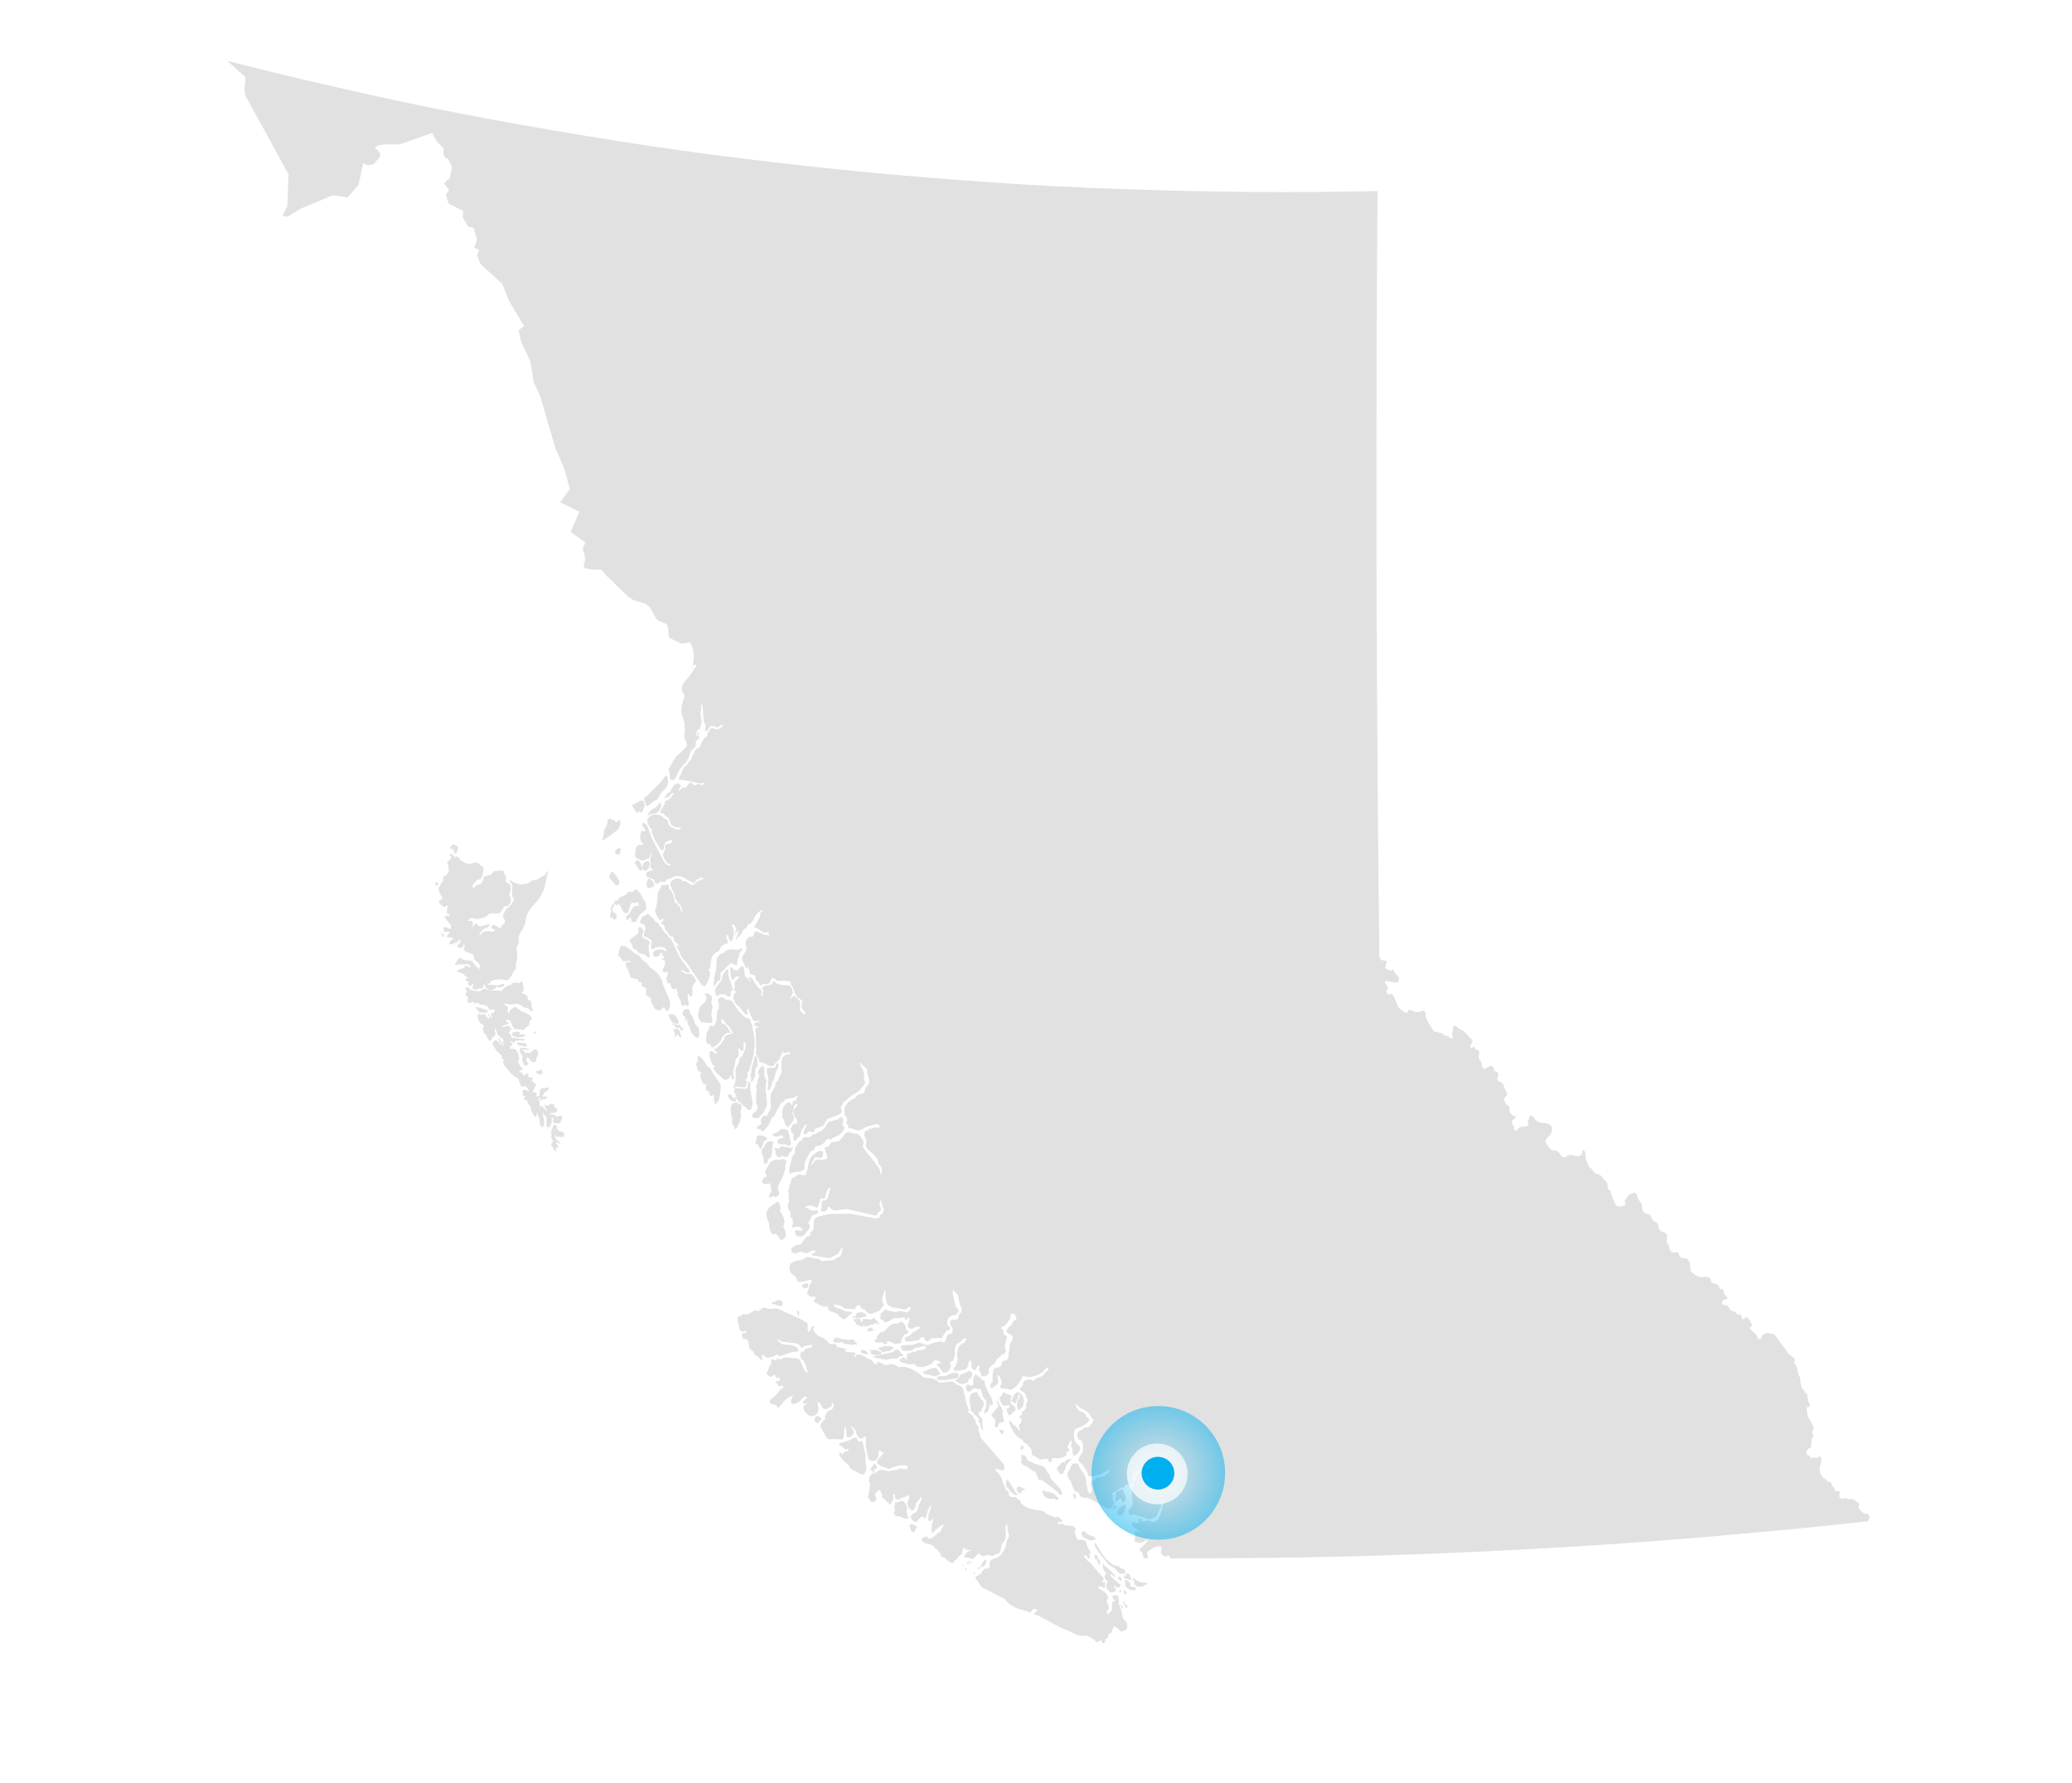 <svg height="267.541" viewBox="0 0 310.913 267.541" width="310.913" xmlns="http://www.w3.org/2000/svg" xmlns:xlink="http://www.w3.org/1999/xlink"><filter id="a" filterUnits="userSpaceOnUse" height="267.541" width="310.913" x="0" y="0"><feOffset dx="-3" dy="3"/><feGaussianBlur result="blur" stdDeviation="2.5"/><feFlood flood-opacity=".102"/><feComposite in2="blur" operator="in"/><feComposite in="SourceGraphic"/></filter><radialGradient id="b" cx=".5" cy=".5" gradientUnits="objectBoundingBox" r=".5"><stop offset="0" stop-color="#00afef" stop-opacity="0"/><stop offset="1" stop-color="#00afef" stop-opacity=".502"/></radialGradient><g filter="url(#a)"><path d="m92.095 145.606-.01-.3-.06-.238-.164-.246-1.274-1.447-.306-.456-.2-.216-.374-.172-.181-.2-.325-.466-.846-.7-.2.069-.062.269.144.39-.2.291-.055.219.077.221.19.3-.08.129.227.249.523.354.167.261-.105-.061-.093-.02-.087.018-.088.072.5.993.33.4.392-.134-.065.458.077.4.19.22.27-.063.059.327.149.277.19.12.185-.159.138-.08.116.177.037.3-.088.308h.182l.072.136.025.219.044.274.34-.379.182-.489.059-.541-.019-.785.017-.3m4.547-5.531-.088.18-.115 1.147-.1.432-.032.234.069.608-.014.123-.1.111.035.244.1.255.1.142-.081.128.156.492h.077l.083-.291.175-.4.072-.309-.069-1.426.219.12.059-.25-.039-.385-.1-.544-.09-.274-.132-.216-.188-.119m2.788 11.811-.732-.039-.241.123-.112.272-.024.339.024.3-.007.1-.051.112-.012.119.04.059.077.016.076-.024.082-.153.109.118.1.187.02.093.13.073.188.3.112.01.176-.634.03-.088.048-.3.127-.251.195-.183.224-.115-.216-.3-.364-.14m-13.636-17.481-.287-.01-.264.139-.172.349-.015.437.174.151.227.077.144.222-.094.085-.053.135.009.124.1.052.18-.234.106-.051.046.211.054.347.126.22.176.208.185.3.211.547.151.243.213.1.033.042.384.366.148.013.265-.055.1-.149-.016-.345-.134-.657-.132-.327-.155-.14-.179-.118-.182-.23-.575-1.079-.328-.346-.146-.226-.052-.325-.246-.068m18.508 41.682-.07.13-.114.1-.484.18.028.177.311.075.194-.051.167.14.324-.023.113.079.122.036.121-.045.144-.085.121-.13.011-.157-.061-.14-.026-.069-.027-.12-.156-.113-.629-.04-.09.054m-.44-12.362-.365-.6-.366-.411.108-.242-.072-.332-.157-.339-.246-.425-.181.083-.857.747-.375.466-.185.568.159.7.437.826.06.253.078.429.159.4.211.318.209.169.27.01.113-.124.1-.051.282.3.263.2.081.107.063.111.07.1.122.055.164-.051.23-.169.2-.242.079-.273-.068-.329-.151-.4-.188-.332-.174-.141.131-.692-.2-.7m-3.306-11.185-.24.044-.2.088-.177.126-.066.067-.057.091-.059.112-.108.336-.014.071-.131.163-.138.358-.051.356.2.28.292.768.032.169.005.126.007.1.048.112.095.067.131.016.14-.027.095-.075.044-.138.043-.361.044-.161.077-.1.191-.129.069-.1.072-.4-.028-1.726.077-.14-.165-.087-.227-.013m2.429 4.956.138-.743.1-.344-.09-.274v-.282l.055-.6-.207-.259-.314-.03-.752.223-.316-.005-.14.046-.257.187-.129.043-.185.16-.193.368-.309.8-.125.213-.034.16.065.215.214.311.042.179-.384.2-.151.272-.063.3.041.219.206.142.275.018.484-.072.07-.03.148-.109h.05l.053.124-.006.11-.024.088-.007.063.189.356.051.141.024.279-.057.161-.069.118-.03.154-.022.075-.038.206-.009.215.055.095.248-.108.226-.178.193-.079.135.188.345-.194.163-.156.091-.189-.017-.248-.086-.213-.127-.2-.106-.221.08-.135-.092-.121.5-1.305.094-.348m-7.695-6.446.259-.767.095-.889-.164-.786.053-.144.022-.154v-.345l-.067-.177-.1-.122-.236-.2-.083.094-.088.08-.1.058-.1.04.108-.195.043-.07.005-.127-.5.148-.257.13-.155.137-.087.341.017.392.083.382.093.308.007.085-.007.206.009.092.23.121.014.19-.017.4.019.186.138.276.342.395.083.335.343-.419m-.83-4.463-.083.075-.064.136-.083.057-.114-.059-.092-.1-.082-.122-.1-.1-.2-.151-.16-.047-.118.128-.054.353.232.148.22.246.229.177.25-.09.164.114.15-.054.048-.148-.14-.164.162-.2.113.109.119.207.179.109.137.049.351.253.3.3.361.14.158.185.143.13.2.029.2-.05.137-.136.119-.85-.637-2.034-.148-1.017-.162-.226-.114.235-.043.432.045.337-.223.214-1.565.106-.077.044-.075.091-.03.085.037.039.033.055-.049.271.028.13.071.056.193.079.081.054-.074.054-.073.077.22.193.085.041-.062.145-.151-.13m-9.292-8.753.1-.086.093-.116.071-.141.041-.174-.187.016-.125-.084-.222-.306-.112-.059-.487.076-.566-.142-.186.012.134.114.323.1.113.1.064.08.237.211.076.036.1-.042.054-.083.059-.054.127.036.094.081.082.122.064.149.056.152m18.654 46.969-.014-.009-.059.012h.072m25.384 22.368-.143-.067-.288-.089-.258-.041-.211.054-.114.2.073.21.153.154.041.227.063.182.4.151h.125l.075-.075v-.366l.062-.172.1-.053.085-.031.006-.111-.1-.127-.064-.049m-21.005-33.368.135-.038.088.02.158-.045.167-.272-.014-.328-.22-.1-.143.014-.471.2-.132.1.019.077.127.211.106.13.182.029m53.7 43.528-.216-.2-.138-.27-.188-.681-.539-1.061-.057-.169.043-.1-.044-.207-.064-.2-.033-.075-.035-.235-.041-.142-.085-.081-.145-.069-.144-.014-.21.033-.2.067-.1.1.032.231.135.156.318.214-.469.307.076.281.019.571.107.28-.439.566-.252.169-.094-.264.048-.2.094-.141.086-.162.014-.287-.066-.281-.12-.173-.129-.126-.092-.145-.046-.254.054-.146.067-.14.018-.253-.065-.123-.3-.352-.118-.109-.908-.469-.255-.178-.01-.128.161-.09.231-.012.233.065.183.143.153.051.048-.279-.027-.377-.062-.241-.088-.067-.087.019-.093.051-.1.035-.048-.052.006-.135.039-.134.044-.069.132-.146-.2-.266-1.649-1.411-.2-.224-.1-.143-.613-.363-.635-.587-.011-.114.217-.14.155.118.144.21.182.123.175-.046.033-.162-.07-.218-.128-.229.253-.164-.091-.253-.416-.46-.161-.328-.116-.3-.128-.262-.2-.188-.152.057-.521-.118-.242.085-.15-.009-.182-.143-.319-.737-.151-.223-.036-.108.2-.12-.007-.125-.062-.141-.075-.108-.289-.192-.387-.054-.736.06-.163-.024-.3-.142-.175-.03-.332.127-.156.027-.172-.081.164-.234.426-.093.194-.127-.645-.5-.19-.068-.119.024-.151.1-.113.03-1.366-.368-.122-.062-.129-.125-.265-.17-.333-.045-.692.031-1.207-.164-.627-.2-.521-.324-.072-.1-.217-.387-.129-.072-.294-.09-.129-.108-.274-.157-.571.119-.285-.18-.067-.146-.088-.35-.059-.124-.119-.087-.248-.076-1.007-1.866-.12-.165-.3-.282-.1-.113-.115-.1-.125-.042-.109-.1-.06-.247.069-.068.994.156.167-.122.041-.331-.062-.327-.124-.219-3.791-3.426-.133-.227-.248-.572-.142-.243-.057-.151-.025-.353-.056-.14-.487-.532v-.3l-.429-.449-.131-.292-.2-.075-.388-.217-.248-.237.226-.121-.528-.98-.347-1.071-.125-.279-.167-.27.079-.146-.164-.335-.235-.266-.271-.172-.564-.109-.492-.316-.295-.062-1.741.406-.141-.035-.452-.306-.572-.151-1.145.017-.26-.057-.805-.511-1.124-.484-.9-.2-.9.131-.263-.043-.551-.227-.29-.042-1.09.3-.285-.14-.106-.073-.337-.079-.12-.006-.068-.02-.141-.087-.084-.012-.072.056.008.256-.068.105h-.3l-.445-.474-.285-.112-.285-.048-1.031-.442-.279-.055-.39.012-.07.021-.081.092-.079.251-.064.051-.165-.03.014-.112.08-.152.044-.147-.087-.141-.188-.045-1.2.061-.2-.106.06-.055.1-.153.057-.064-.074-.046-.083-.035-.075-.013h-.073l.062-.005-.194.009-.6-.1-.125.016-.081.03-.077.013-.117-.038-.012-.043-.042-.119-.058-.123-.072-.087-.177-.043-.611.093-.224-.069-.133-.1-.123-.138-.182-.171-.34-.195-1.026-.371-.272-.185-.371-.327-.223-.387.167-.353-.28-.077-.17.276-.137.408-.161.342-.048-.16-.051-.109-.124-.18-.047-.148.009-.16.028-.126.029-.015-.1-.279-.119-.2-.153-.114-.206-.009-.4-.248-3.656-1.168-.416-.056-1.134.219-.451-.109-.24-.013-.233.091-.607.587-.4-.15-.45.274-.456.382-.413.21-.419-.075-.1.037-.217.279v.046l-.206.048-.235.115-.112.172.139.194.011.317.276.652.074.369.062.125.141.146.151.117.1.047.141-.027.232-.106.134-.029.219.054-.068.132-.235.145-.253.067-.133.1.034.195.155.3.056.2.117.031.237-.054.48.232.081.2.059.429.15.347.054.143.054.114.089.044.122.026.127.065.192.148.1.128.142.261.1.105.161.084.324.09.206.224.12.094.122.075.08.033.2-.049.014-.1-.066-.129-.066-.185-.045-.027-.093-.011.146-.314.207.059.219.2.209.113.531-.081.51-.2.455-.353.226-.046.111.295 1.988-.93.552-.068.25-.147-.024-.284-.208-.207-.284-.156-.613-.148-1.3.067-.22-.071-.3-.184-.27-.238-.146-.232.684.323 2.382.027.17.049.151.126.17.179.1.069.1.115.12.041.148-.175.229-.2 1.063-.33-.033.424-.875.308-.24.487-.312-.022-.125.436.075.527.6.474.326.557.458 1.072-.332-.111-.278-.3-.686-1.156-.213-.254-.254-.126-1.781.072-.332.112-.278.2-.3.119-.395-.117-.065.267-.182.029-.416-.126-.114.082-.054.188v.21l.07.162.009.13-.183.214-.119.4-.1.56-.163.133.136.271.287.256.3.095.135-.079.226-.267.09-.059.146.085.285.339h.105l.132-.09.153.023.106.133-.015.241-.117.133-.32.075-.109.2.207.122.093.077.187.26.079.044.211-.028.244-.106.112-.013.091.1.016.2-.091.1-.227.109-.712 1.116-.633.636-.1.238.109.307.269.138.576.024.061.056.213.253.1.059.133-.054.119-.133.535-.855.4-.473.44-.361.452-.154-.112.218-.1.261-.042.283.064.273.213.209.237-.038.466-.217.316-.259.316-.492.358-.358.44.121-.406.45-.173.248-.1.25.8-.044-.448.29-.117.167.039.341.14.281.206.245.428.342.247.109.264.023.264-.057.263-.131.235-.2.135-.223.056-.261v-.314l-.063-.3-.112-.353-.067-.3.071-.131.18.1.237.241.211.26.094.193.143.126.307.052.3-.046.176-.26.261-.094.087-.056.068-.17.014-.163.02-.155.106-.154.179.369-.047.382-.189.3-.471.236-.182.253-.138.345-.076.367v.1l.08.047.007.1-.039.15-.055.039-.064.008-.068.074-.333.6-.062.283.116.278 1.106 1.434.245.156.27-.026.3-.091 1.506-.122.1-.062.05-.313-.034-.936.01-.361.021-.12v-.185l.026-.093.126.289.29 1.231.1.14h.141l.2-.031.164-.1.186-.227.151-.283.054-.262-.114-.28-.392-.3-.026-.239.508.323.238.209.22.554.233.3.277.232.248.076.254-.159.219-.241.162-.03.088.452.08.752.071.3.474 1.568.156.293.251.151.329.024.334-.1.261-.212.167-.313.046-.279-.06-.647.064-.156.18.029.329.152.171.044v.119l-.72 1.174-.072.319.131.2.293.161 1.378.366.175.018.309-.261 1.172-.469.915-.141.114.029.117.1.083.14.038.17-.555.24-.129-.012-.28-.095-.162.01-.123.063-.246.185-1.378.377-.957-.08-.414.073-.521.52-.388.179-.178.13-.156.169c-.022.077-.042.156-.062.233l-.026.167.026.127v.106l-.063.117.126.218.059.084.085.075.008.114-.071.006.064.2.005.127-.02.134-.014.192.029.471v.038l-.043.395-.056.235.035.211.214.313.178.2.183.118.2.008.266-.134.264-.243-.014-.184-.146-.228-.169-.364.11-.214.154-.253.185-.209.192-.052.134.127.212.423.188.2-.149.188.127.13.237.108.182.117.141.143.156.11.346.155.049.065.043.1.068.082.108-.012.041-.072.088-.3.14-.353.038-.294-.048-.29-.125-.248.146-.114.138.071.11.2.052.27.078.146.17.087.184.041h.146l.068-.051.02-.088.039-.08.2-.073.172-.107.227-.066.672-.39.1-.028.017.13.009.324-.02.175-.138.306-.043.232.258.692.157.146.283.147.12.109.227-.166.165-.227.091-.311.005-.419.082-.25.4-.531.093-.356.182.295-.1.455-.185.487-.193 1.009-.311.325-.341.239-.2.366.239.335.2.227.214.117.254.021.184-.161.413-.663.274-.123.154.059.173.17.094-.016.07-.119.067-.209.051-.223.041-.537.108-.374.138-.321.122-.2.073-.007.011.273-.045.323-.077.3-.088.226-.021.208.035.7.024.17.145.11.162-.026.161-.122.136-.2.11-.081-.009.283-.086.56.057 1 .133.382.259-.259.266-.4.986-.912v.357l-.1.2-.106.162-.035.257-.088.2-.432.326-.08.29-.111-.018-.427.416-.077.1-.245.13-.2-.017-.2-.114-.2-.193-.169.181-.358.106-.1.148.009.237.12.162.165.114.164.083 1.225.2.339.268.141.146.327.183.458.438.051.086.1.224.078.114.175.122.411.077.182.126.153.138.2.13.208.095.172.035.028.066.108.025.245-.005.1-.066.049-.134.03-.128.035-.06.221-.14.306-.562.385-.309.058-.364.03-.394.112-.276.109-.018.111.077.1.1.107.066.139.008.426-.057.016.125-.257.121-.214.25-.358.61.261.109.6-.009.306.117.23-.012.214-.238.32-.518.285-.132.224.085.229.151.308.061.116-.05.218-.2.135-.05.634.068.3-.058.489-.326.194-.084.224-.159.076-.358.042-.8.119-.293.172-.285.136-.313.038-.386-.067-.766-.135-.671-.019-.138.03-.13.048-.115.064-.1.066-.077.209 1.072.291.662-.058.352-.143.327-.059.34-.064.776-.262.727-.385.6-.391.381-.526.223-.238.153-.2.295-.1.255.012.126.054.126.054.261-.041.161-.117.11-.145.066-.277.053-.124.047-.109.086-.118.131-.07.125-.088.3-.05.114-.693.55-.146.292.327.24.211.212.479.631.188.143 3.478 1.244.21.129.408.417.491.3.833.353 1.871.317.353.091.189-.311.111-.136.135-.116.125-.033.411.035.135.074-.193.176-.239.284-.075.247.294.08.3.005 3.266 1.262 3.035.938.606.032.731-.1.588.168.368.2.261.085.236.251.175.04.165-.062.31-.222.207-.043.035.33.288.042.249-.158-.077-.273.092-.168.188-.242.086-.142.03-.178-.016-.17.039-.128.175-.072.176-.193.239-.8.174-.226 1.056.712.31-.117.319-.215.167-.2.026-.456-.117-.36-.218-.275-.25-.2m-47.507-36.056.371-.14.409.231 1.232.027.282-.092.109-.077.1-.009.088.065.1.054.059-.063-.088-.159c-.171-.151-.34-.3-.51-.454l-.161-.109-.453.137-1.185.026-.426-.093-.4-.021-.182.1-.2.224-.091.286.337.169.6-.1m-3.455-33.034-.072-.413-.208-.162-.128.009-.271.312-.169.127-1.13.445-.187.112-.164.183-.081.222-.095.3-.117.272-.243.182-.137.275-.112.067-.225.035-.106.062-.271.3-.461.192-.551.512-.472.028-.424.106-.251.575-.22.059-.265.425-.221.526-.093.368.07.564.032.007-.043.124-.056.04-.062.027-.062.081-.088.219-.046.171-.19 1.553v.624l.166.27.171-.036.39-.248.193-.08.571-.084.242-.086.317-.206.214-.308-.077-.392-.035-.344.118-.46.523-1.349.188-.2.266-.083.069-.083.1-.4.082-.174.107-.065.3-.051.122-.048.484-.337.231-.247.091-.285.447-.35.083.013.2.1h.109l.043-.049.051-.147.05-.056.949-.581.417-.463.316-.726-.354-.266-.052-.335.041-.381m-26.48-9.483.188-.379.144.012.221.311.169.071.147-.088-.073-.21-.144-.229-.09-.217-.162-.341-.293-.1-.6.065.076.223.2.336.1.643.124-.075m36.3 60.946-.046-.412-.222-.728-.107-.9-.065-.332-.1-.265-.129-.264-.273-.843-.18-.431-.148-.046-.224.206-.238-.108-.2-.253-.138-.233-.38.075-.716.517-.945.419-.264.073-.093.1-.095.256.3.1h.105l.112.035.175.164.093.031.046.037.164.157.089.046.074-.033.095-.072.112-.062.115.014.1.14-.091.127-.182.1-.331.093-.121.12-.082.173-.059.2-.194-.224-.156-.112-.106.075-.02.357.77.787.7.442.2.2.231.319.189.155 1.547.565.474-.087.209-.687m-36.882-62.957.464.1.327-.148-.113-.413-.32-.443-.282-.265-.16-.1-.285-.023-.3.043-.227.095.262.527.283.382.354.242m-5.1-10.885.009-.185.054-.17.028-.207-.058-.225-.146-.132-.5-.234h-.181l-.165-.043-.129-.183-.065-.241v-.23l.051-.222.092-.216-.125-.151-.293-.247-.175-.109-.2.048-.06.223.035.308.075.328-.137.184-.68.618-.43.492.091.128.185.154.083.1.092.156.17.426.178.212.413.09.453.412.839.106.614.376.272-.006-.151-.63-.09-.264-.13-.252.077-.14-.088-.271m34.242 67.338.087-.047.019-.088-.007-.064-.106-.15-.282-.222-.263-.033-.178.1-.109.119-.021.123-.007.12-.048.1.012.162.133.136.144.075.139.16h.147l.231-.413.108-.075m14.735 12.645-.112-.23-.074-.242-.1-.2.069-.45-.167-.45-.287-.371-.3-.22-.219.027-.646.283-.243.039-.054.08v.227l.032.173-.091.274.094.2.065.206.042.235-.143.122.23.45.375.062.4-.056.277.142.563.158.238-.038.236-.235-.2-.185m-72.779-67.116.956-.143.156-.174-.2-.15-.1-.058-1.466-.255-.117.016-.081.041.616.676.237.047m17.806-27.022-.024-.088-.08.143-.07-.14-.189.192-.244.185-.147.236.092.36.186.072.312-.017.237-.152-.033-.353.049-.125.03-.131-.078-.023-.028-.066-.012-.093m28.453 41.742.022.183.126.259.064.314.107.248.129.163.192.148.193.063.146-.083.272-.217.6.132.243-.141.07-.177.055-.192.078-.18.268-.329.059-.2.107-.486-.131.026-.07.088-.061.1-.081.051-.114-.016-.208-.075-.1-.017-1 .042-.13.08-.212.257-.1.067-.335-.1-.183.005m-30.496-45.974-.206.065-.153.143-.047.163.021.162.04.14.015.121-.038.13-.1.216-.053.248-.147.18-.039.194-.025 1.028-.025.143-.043.15-.012.143.073.134 1.326-1.088.09-.163.568-.543.143-.235.085-.232.145-.571-.044-.053-.014-.059-.014-.146-.069-.268-.172.075-.209.217-.159.119-.186-.1-.147-.172-.151-.077-.2.2-.069-.217-.185-.051m1.742 14.332v.251l.075.09.124.033.165-.007.265.223.062.031.24-.1.067-.244-.057-.3-.133-.252-.179-.151-.185-.091-.161-.135-.118-.274.109-.233.077-.284.094-.245.167-.127.025.311.092.03.112-.127.1-.156.118-.022.16.118.231.285.4.622.226.161.362.05.189-.206.093-.475.064-.518.113-.352.159-.118.492-.026.274-.158.127-.037.118.072-.113.133-.018.114.067.088.138.047v.14h-.366l-.327.1-.159.177-.462 1.018-.077.126-.1.13-.142.1h-.077l-.019.048.011.23.116.4.185-.1.2-.278.206-.157.006.085.117.419.062.135.106.029.371-.005.116-.029.109-.151.047-.173.031-.19.069-.2.287-.51.184-.223.455-.437.143-.306-.031-.374-.149-.426-.2-.348-.167-.145-.1-.119-.517-.774-.576-.45-.311-.085-.137.358-.191.1-.711.137.023.221-.542.455-.2.051-.2.1-.163.217-.148.26-.155.2-.008-.03-.088-.012-.112.009-.083.036-.062.116-.08.337-.048.07-.151.144-.14.314-.064.313.048.142.114.13-.025.3-.058.349m-11.357 19.123-.256-.072-.642.19-.219.107.055.279.262.214.311.068.4.009.468-.117.229-.1.1-.03.172-.1.019-.136-.127-.066-.175-.018-.434.05-.248-.021-.019-.02.161-.06-.056-.17m-13.31-25.994.11.054.139.037.049.167.019.216.13.09.164-.057.078-.066-.009-.145.033-.253.135-.3-.023-.111-.1-.116-.159-.127-.121-.051-.353-.083-.238.043-.161.194-.075.261.042.148.266.038.076.06m16.377 28.57-.175-.32-.18-.031-.277.11-.261.211-.115.281-.117.065-.577.03-.224.1-.068-.28-.117-.109-.159.015-.171.113.2-.272h.715l.3-.109-.811-.188-.441.039-.264.256.069.392.525.674-.087.359.377.757.184.195.253-.042.272-.324-.424-.453.09-.381-.028-.031h-.017l-.012-.017-.007-.085.23.085.433.409.235.155h.21l.265-.08.158-.178-.1-.258.177-.487.029-.332-.083-.277m4.937 11.4-.069.011-.036.059-.037.041-.083-.038-.142-.163-.119-.051-.27-.214.057-.183-.014-.127-.072-.071-.122-.016-.222-.078-.115.038-.055.153-.152.649-.014.256.1.432.012.322.049.293.151.13.132.08-.023.185-.117.214-.145.156.432.607.256.3.3.127-.088-.267-.056-.13-.078-.115.39-.119-.091-.275-.251-.35-.045-.286.232.183.247.128.107-.025-.2-.287-.505-.339-.177-.266.072-.432.114.352.107.067.312-.149.37.054.19-.025.137-.172.049-.34-.1-.174-.41-.141m-7.2-18.914-.108-.049-.082-.122-.1-.31-.036-.084-.187-.138-.7-.261v-.139l.226-.144-.009-.326-.291-1-.039-.067-.133-.035-.107.095-.1.127-.112.064-.7.015-.408.231-.111.195-.053.059-.054.012-.119-.026-.054.009-.712.593-.123.24-.158.16-1.98.149-.521-.187-.183.031-.108.088-.195.23-.085.077-.292.1-.943-.008-.285-.1-.306-.182-.294-.118-.264.114.274.466.065.221-.169.094-.041.1.141.233.225.231.208.091-.143.307.051.253.162.172.209.063.183-.09.191-.145.169-.025.128.267.168-.116.4-.067.186-.066-.036.074-.052.189.853-.026.41.087.339.411.2.127.563-.146.164.1-.035.191-.156.2-.194.161-.15.064v.138l.095.077.07.113.04.139.009.178-.656-.652.047.2.08.156.1.1.127.058-.143.243-.2-.1-.4-.413-.113-.049-.136-.029-.13.028-.1.113-.088.02-.311-.108-.133.08-.1.13-.042.014.074.374.077.177.192.329.212.249.707.36-.223.253.024.314.15.308.135.226.066.058.188.085.08.059.02.045.031.154.016.047.356.448.091.087.258-.041.237-.579.232-.145.1-.145-.054-.343-.2-.682.224.153.3.626.207.261.59.311.26.261-.039.348v.119l.063.06.056.083.043.109.04.15-.13-.1-.12-.138-.19-.289-.437-.531-.147.138.169.161.408.617-.072.129-.449-.55-.135-.111-.231-.057-.17.106-.3.467.814 1.03.769.552.122.046-.029.365.049.071.155.016.1.092.021.2-.006.238.03.183.156.21 1.319 1.229.274.19.582.227.274.224.113.392.049.047.284.474.133.128.131-.036.126-.093.139-.051.2.059.229.157.194.243.089.318-.2-.12-.306-.117-.287.013-.137.274.03.071.1.521-.013.054.085.066.121-.017.213-.119-.105.277-.132.253.112.088.12.046.117-.022.106-.115.106.208.094.254.1.219.337.188.1.219.083.277.1.251.242.393.324.393.26.049.056-.641h.077l.083.351.3.486.059.274.033.231.092.3.146.28.185.145.29-.214-.055-.646-.37-1.324.373.337.183.223.118.214.047.244.032.623.074.285.29.261.255-.334.14-.65-.077-.676.219.065.045.208.006.258.112.239.161.052h.516l.167-.05.116-.16.127-.28.086-.321-.017-.278-.155-.158-.226.048-.386.238-.24-.191-.286-.075-.61-.006v-.112l.294-.132.331-.036.285-.124.16-.362-.138-.235-.334-.156-.059-.194-.093-.183-.227-.068-.235.029-.158.1-.31.322-.157-.127-.1-.059-.088.043-.035.261.133.212.353.321-.3-.017-.647-.59-.188.223-.151-.293-.13-.716-.169-.172.117-.217.1.025.083.189.075.272.119-.16.091-.08.25-.146.13-.018.115.014.09-.083.057-.3-.348.017-.135.068-.127.162.007-.345.093-.324.148-.249.39-.24.077-.287-.077-.222-.455.172-.456.066-.166.146-.112.264-.006.232.033.278-.006.4-.154-.11-.138.07-.146.122-.18.03.229-.374-.109-.222-.285-.079-.275.041.055-.277.335-.889-.216-.217-.331-.155-.206-.224.161-.423-.561-.005-.22-.1.025-.306-.212-.119-.142.111-.127.193-.144.095-.131-.064-.071-.136-.047-.136-.085-.059-.217-.024-.1-.035-.1-.059v-.13l.2-.1.193-.177.056-.167-.218-.083-.207-.117-.35-.571-.188-.214.241-.109-.044-.437-.2-.521-.2-.358-.282-.256-.287-.061-.635.059.07-.235.327-.532-.243-.19-.131-.065-.138-.007.168-.062.153-.027.147.053.135.157.31-.395.434-.114.47-.017.382-.088-.075-.192-.124-.029-.326.077-1.395-.014-.079-.082-.209-.5-.071-.017-.092.059-.072.012-.023-.192.02-.052.047-.059.054-.083.034-.121.111-.088.047-.09-.036-.151-.048-.068-.141-.12-.286-.183-.282.091-.29.166-.345.041v-.128l.988-.518v-.117l-.178.008-.159-.063-.145-.1-.107-.115.079-.065.057-.025.156-.037.265.013.216.184.188.3.183.352.232.325.225.077 1.154-.024.225-.136.371-.446.252-.227.068-.129-.006-.1-.047-.108-.058-.067-.044.025.091-.255.055-.03.132-.185.09-.209-.085-.1-.062-.055-.187-.252-.125-.059-.14-.038-.324-.177-.759-.191-.932-.542-.216.075-.1.117-.274.2-.119.134-.064.136-.182.516-.1-.2-.059-.209-.03-.251v-.322l-.1-.135-.444-.15-.133-.182 1.089.013.2-.034.429-.166.195-.036.484.07.229.1.216.16.24.088.568.012.2.164.1.13.117.087.14.028.126-.041.119-.115-.018-.087-.086-.073-.085-.13-.214-.847-.067-.188-.107-.089h-.227m15.909-5.009.088.127.07.122.016.052.242-.018.12.051.054.148.045.329.124.1.348.025.2.14.084.194.022.265-.009.356.1.189.237.162.482.223.02.314.149.317.6.847.122.093.167.076.275.027.317-.034.089-.1.1-.19.115-.168.148-.064.123.1.108.179.121.174.172.052.228-.2.111-.4.012-.456-.069-.366-.259-.55-1.114-1.916-.086-.2-.075-.373-.083-.106-.112-.095-.307-.439-.492-.468-1.095-.638-.433-.5-.786-.443-.525-.508-.265-.183-.589-.161-.539-.432-.293-.095-.233-.2-.322-.12-.557-.067-.207.169-.114.4-.051.492-.007.434.036.13.084.038.1-.006.075.02.356.468.09.1.119.055h.171l.306-.083.224-.112.218-.02.291.206-.476.021-.24.1-.1.215.063.258.148.277.3.421.429.891.119.136 1 .122.086.086m21.26 13.7.047.289.143.084.211-.293.039-.123.122-.681.089-.348.015-.1.035-.107.143-.329.03-.2.006-.2.054-.442.03-.152.151-.309.031-.2.007-.174.041-.334v-.2l-.189-.112-.1.172-.068.272-.08.211-.224.162-.486.03-.418.166-.058.011-.014.064.019.461.037.137c.11.27.225.538.339.807l.046.294-.08.338.114.308.046.072v.117l-.083.31m-8.737-10.813-.185.252v.248l.058.474.02.5-.016.472-.119.424-.307.356-.087-.21-.178-.006-.175.154-.074.266-.043.244-.2.451-.043.351.062.663.065.369.077.235.181.122.385-.038.077.163.212.366.464-.293.481-.551.265-.406.043-.13.062-.282.035-.1.087-.161.182-.254.1-.112.185-.149.2-.081.441-.046v-.127l-.189-.077-.109-.117-.207-.371-.124-.132-.283-.2-.123-.169-.067-.063-.083-.012-.088.023-.14.152-.045-.057-.033-.125-.033-.093-.058-.112-.042-.135-.025-.171-.02-.226.607.5.3.335.316.187.312.325.284.375.154.287-.82.385-.366.345.013.458-.193.168-.251.607-.185.139-.329.408-.371.258.481.429.119.174-.138.03-.7-.315-.247-.039-.111.195.051.437.124.458.107.256.274.518.161.185.3.1v.138l-.072.05-.048.059-.043.079-.06.075.142.124.3.338 1.009.778.4.228.385.009.332-.253.235-.551.093.19.079.216.081.169.1.064.135-.059.036-.146-.033-.189-.208-.526-.024-.279.093-.722.043-.841.062-.409.132-.181.181-.19v-.413l-.112-.437-.132-.248.166-.1.156.1.171.16.23.072.146-.167-.008-.369-.127-.678.049-.138h.117l.127.087.076.109.019.124v.373l-.021.333-.028.138-.225.836-.175.2-.143.126-.088.2-.022.445-.05.336-.252.6-.053.355.027.347.117.65.033.348v.314l-.039.319-.062.33-.1.337.077.114.256-.19.238-.077 1.087-.035.119-.072.058-.162.066-.477.05-.2-.075-.085-.069-.038-.08-.014-.091.02.222-.392.072-.275-.1-.752.148.064.073-.11.3-1.954.069-.853.007-.777-.08-.9-.14-.716-.506-1.51-.025-.125-.038-.106-.4-.78-.144-.133-.489-.042-.277-.15-1.006-.793-.819-.986-.4-.382-.776-.006-.484-.28-.242.008-.236.064-.148.093-.109.225.022.165.084.16.093.214.041.232.042.345-.011.314m12.893 17.615-.3-.829-.279-.1-.395-.051-.387.054-.269.217-.214.274-.8.474.2.144.209.093.216.027.232-.03.215-.093.26-.166.16-.035.2.068.017.185-.137.184-.434.159-.148.159-.072.209.033.21.23.2.3.021.553-.129.457.132.258.025.177-.131.075-.342-.093-.264-.141-.212-.072-.2-.046-.251m-11.772-24.712.755.268.045-.3-.032-.544.178-.6-.046-.278.114-.289.358-.489-.2-.137-.221.075-.222.146-.208.087-1 .024-.455.178-.248.151-.1.148-.092.178-.455.226-.153.123-.254.426-.055.25v.431l.09 1.093-.126.746-.02.8.032.787.07.431.18-.445.214-.411.153-.166.137-.078.112-.137.072-.335-.1-.463-.005-.306.135-.141.122-.082.948-1.235.289-.133m6.187 14.984-.221.405-.117.384.179.222.085.255-.016.281-.109.311-.046.207.046.382-.054.189-.087.218.028.141.067.11.05.114.081 1.592.142.72.3.369-.075.131-.049.4-.172.267-.216.211-.183.23-.013.379.31.139h.4l.266-.09.728-.991.026-.2.188-.518.056-.209.016-.192v-.179l-.022-.175-.058-.259-.093-.234-.035-.377-.031-.193-.043-.167-.043-.07-.088-.2-.145-1.324.026-.077.03-.224-.01-.237-.167-.17-.216-.371-.112-.77-.143-.693h-.218l-.249.273m-19.918-26.1-.15.027-.114.1-.07.162-.117.546.09.161.085.219.106.188.153.081.165-.047.615-.4-.067-.364-.248-.353-.307-.135-.02-.134zm.476 5.332-.161-.067-.393.358-.215.1-.156.127-.1.28-.151.623.635.224.182.156.111.3-.014.281-.059.281-.042.3.031.348.1.115.379.041.736.367.075.281-.068.6.067.285.174.154.185-.047.306-.244.408-.154.494-.077.476.1.329.366-.079.138-.427-.198-.647.011-.594.23-.266.442.086.379.211.111.486-.064.195-.164.142-.316.172-.2.275.169-.22.206-.079.045v.14l.148-.114.15.022.289.2-.236.153-.115.1-.088.167.23-.013.182.03.13.138.055.333-.046.308-.2.618-.019.172.23.217.243-.027.212-.1.137.022.028.225-.036.344-.1.539.095.137.169.366.109.13.334-.134.045.047-.007.117-.015.127.015.092.409.43.114.074.175-.033.148-.114.133-.082.143.091-.157.132v.141l.38.236-.057.033-.1.09-.075.023.145.261.5.726.109.209.079.4.188.153.251-.051.235-.2.267.232.172-.169v-.387l-.225-.442v-.239l-.078-.294-.041-.253.111-.122.3.364.176.041.123-.414-.017-.244-.059-.267-.043-.3.03-.34.064-.214.1-.24.123-.211.147-.112-.143-.289-.266-.336-.3-.278-.224-.114-.663.078-.306-.06-.259-.25-.074.067-.22.067.1-.288.146-.049.531.274.177.03.187-.027.2-.1-.09-.206-.117-.164-1.516-1.568-.925-1.426-.1-.127-.09-.235-.576-.86-.114-.083-.256-.113-.113-.115-.163-.26-.1-.135-.348-.151-.684-.782-.234-.155-.093-.114-.038-.18-.075-.038-.358-.113-.118-.091-.267-.355-.547-.327-.252-.277m-6.42-5.4-.086.3-.117.246.156.224.532.475.117.009.1.236.23.155.26.04.2-.107.06-.492-.331-.516-.8-.793-.212.009-.112.217m16.537 17.051-.132.336-.665.847-.1.366-.051.442v.458l.088.4.081.146.247.2.09.1.095.176.091.117.08-.016.074-.228.244.076h.846l.253-.105.055-.292-.238-.807-.061-.435.02-.248.055-.358v-.174l-.051-.2-.132-.219-.059-.2-.016-.238.047-.333-.043-.2-.117-.2-.15-.146-.17-.1-.306-.116-.22-.013-.155.071.04.2.2.295.055.174v.23m2.777-4.7-.1-.273-.26.231-.287.452-.156.38-.012.678-.495.821-.379.869.329.8.162.022.3-.28.162-.077.518-.069.188.047.414.216.2.022.131-.085.076-.186v-.216l-.084-.159.15-.253.07-.18v-.191l-.081-.287-.7-1.365-.117-.383-.022-.535m-15.058-14.417-.346-.39-.17-.012-.151.094-.119.188-.073.258.26.24.523.692.3.213-.04-.106-.017-.075.056-.064.038-.051.065-.131.035-.055.026.059.035.063.091.117.424.032.357-.479.13-.614-.251-.381-.3-.028-.307.261-.219.437v.482l-.082-.132-.187-.488-.084-.128m56.2 70.078-.528.142-.167.085-.085.074-.23.117-.227.161-.35.161-.55.043-.42.153-.084.054-.038.078.015.08.012.072.017.064.124.082.051.016.272.03 1.237-.193.169-.133.135-.052.2.037 1-.395v-.166l-.074-.316-.207-.183-.279-.012m2.049-.5-.234.06-.094.143-.122.091-.78.406-.14.151.022.16-.091.243-.217.2-.232.139-.043.128.153.08.215.067.33.177.457.036.368-.146.262-.166.144-.163.016-.135-.031-.12-.051-.078.311-.11.094-.088.082-.191.087-.413-.163-.341-.342-.135m16.194 12.261.064-.229.5-.669.029-.023h.033l.018-.025-.014-.09-.319.069-.488.211-.083.075-.025.125v.258l-.2-.132-.167.033-.134.131-.626.86.251.466.316.33.329.027.274-.43.2-.886.039-.1m-13.884-6.4.279-.129-.091-.255.061-.193.125-.2.072-.276-.034-.245-.088-.235-.108-.182-.235-.134-.224-.337-.175-.067-.065-.083-.174-.4-.191-.1-.309.076-.318.172-.194.189-.078.247-.032.379.035.4.2.475.1.526.025.2.077.209.154.127.141.077.072.071.143.177.659.455.233.252-.112.1-.046.031.093.163.27.329.081.186.108.383.115.177.188.113.014-.191-.182-.693-.093-.607-.046-.165-.109-.161-.1-.053-.1-.036-.124-.1-.2-.315.013-.206.172-.146m4.14-3.035-.558-.111-.419-.221-.114.213-.077.316-.122.17-.174.122.007.243.108.27.425.608.163.091.259.005.394-.161h.182l.162.237-.146.129-.182.111-.12.151.05.216.2.383.133.2.124.072.224-.14.282-.312.24-.341.093-.236-.173-.375-.318-.135-.3-.232-.133-.642.043-.3.044-.136-.054-.077-.247-.117m-1.591 2.059-.43.691-.245.356-.091.211.1.188.5.429.078.138.03.153.007.227-.008.161v.255l.08.219.228.039.108-.146.112-.521.16-.125.335-.122.321-.2-.122-.176-.091-.161-.057-.2-.031-.28-.045-.038-.094-.1-.062-.1.045-.058.032-.052v-.1l-.006-.13-.02-.1-.159-.332-.754-1-.117-.107-.057-.018-.075.017.09.2.24.393.059.2-.061.193m3.208 10.97-.141-.087-.308-.312-.1.1-.015.382.05.387.181.295 1.019.88.3.1.156.021h.09l.125-.073-.054-.145-.18-.1-.095-.039-1.027-1.409m1.306 1.2.255.2.11.049.108-.046.114-.167.056-.25.125-.122.237.025.125-.027-.083-.1-.091-.061-.592-.243-.334-.012-.2.235.007.31.166.2m-6.806-15.4-.129-.421-.054-.117-.074-.022-.172.056-.073-.008-.076-.09-.147-.224-.088-.041-.133-.04-.657-.382-.127.2-.091.315-.038.265.035.316.055.31-.009.258-.167.142-.51-.112-.261.053-.09.334.106.444.2.2h.255l.274-.149.088-.111.067-.133.09-.116.3-.1.1-.054h.1l.143.126.14.075.125-.073.117-.1.134-.007.018.074.449.988.173.29.383.251.094.34.011.426-.035.356-.133.606-.007.123.153.138.091-.051.064-.114.238-.229.086-.362.1-.791.091.121.125.085.118-.022.067-.216-.033-.249-.1-.226-.111-.187-.059-.149-.116-.221-.495-.607-.2-.434-.311-.413-.067-.156-.035-.157m25.11 30.335-.135-.063-.163-.172-.143-.191-.141-.146-.012.038.1.214v.094l-.074-.081.025.059.156.2.177.182.142.2.19.084.071-.2-.05-.18-.048-.022-.1-.025m-18.291-19.536-.083.146.4.363.24.146.5.109.487.3.2.064.006.036.3.191.093-.032.073-.013.076.018.015.046.142.279.306.4.013.127-.02.127.042.1.728.1 2.279 1.319.463.422.231.1.226-.226-.3-.526-.388-.421-1.248-1.034-.169-.211-.083-.23-.094-.169-.374-.355-.095-.195-.259-.4-.539-.247-1.155-.158-.413-.2-.492-.084-.181-.138-.286-.421-.159-.149-.138-.073-.147-.035-.146.005-.149.026.049.17.014.075-.028.139.014.122.076.1.01.127-.043.142m18.894 16.7-.253.025-.126-.067-.009-.213-.059-.234-.186-.163-.286-.2-.138-.037-.174-.009-.109.092.015.13.153.145c.014.158.03.316.049.474l.064.123.206.136.108.069.333.2.209.027.194.007.311.016.143-.1.035-.138-.091-.23-.178-.031-.209-.026m-6.782-6.759-.579-.094-.513-.231-.111-.108-.092-.142-.122-.033-.345.127-.062.117v.093l.031.037.032.074v.09l.085.2.253.211.821.245.33.049.2-.047.165-.071.078-.023.071.011.09-.087-.016-.2-.1-.145-.211-.068m4.965 6.723-1.345-.868-.321-.287-.058-.063v-.132l.043-.093.069-.033.078.048.148.136.162.1.172.037.169-.02-.962-.831-1.022-.635-.072-.2-.057-.083-.072-.077.088.607.125.382.2.289.337.32-.268.267.052.321.231.31.266.228.013.125-.134.2-.011.251.069.243.086.2.138.21.139.092.149.072.167.138.176.044.248-.085.237-.152.138-.157-.03-.16-.313-.362-.1-.14.636.18.295-.072.127-.354m-13.136-11.892.117.088.426.182.256.07.344.013.124-.026.111-.051.182-.022.569.16.154-.158-.012-.182-.776-.579-.235-.068-.213-.016-.18-.063-.152-.021-.319.037-.073-.006-.316-.154-.121.038-.095.12-.051.154.046.138.136.033.125.119-.008.128-.039.068m11.042-.5.108-.113.083-.148.118-.146.169-.051.185.056.1.171-.075.295.387-.127.187-.377-.033-.454-.273-.35-.227-.509-.078-.1h-.125l-.112.053-.1.078-.3.131-.238.209-.125.261.122.26.011.138-.127.165.041.16.085.188v.256l.215-.038m2.248 9.955-.382-.036-.325-.208-.477-.124-.344-.028-.187-.07-.967-.613-.311-.257-1.209-1.392-.407-.629h-.122l-.049.183.09.323.542.71.075.134.269.149 1.38 1.4 1.194.58.576.527.319.166.308-.183.191.088.11-.119.009-.241-.12-.253-.162-.1m-18.809-23.257-.1.447-.017.3.1.323.087.219.009.116.063.09.121.007.24-.192.308-.406.109-.631-.185-.7-.374-.488-.436-.225-.266.039-.113.146-.157.147-.136.242-.067.293-.169.436.057.14.072.054.252.153.172.083.13-.109.214-.668.059-.24.007-.13-.012-.152-.039-.18.043-.038.133.126.1.2-.018.264-.185.339m-22.849-4.245.1.1.416.085.413-.043.513-.182.069-.03.127-.1.009-.122-.11-.1-.159-.076-.447-.059-.074-.042-.062-.066-.115.016-.153.067-.192.041-.394.009-.11.026.039.091.169.1.072.165-.107.114m-43.219-77.36.3-.229.49-.56.444-.264.133-.127.12-.217.355-.875.125-.187.259-.287.129-.18.206-.446.083-.408-.03-.411-.143-.473-.151-.279-.229.194-.543.972-1.765 2.245-.426.371.049.2.088.261.1.217.071.1.185.311.043.109.108-.037m88.035 106.479-.615.018-.487-.21-.316-.23-.246-.026.041.183c.062.036.123.074.184.112l.067.124c.008.089.017.178.025.268l.02.18.247.16.177.084.163.09.256-.056.2-.025.227.03.142-.125.12-.174.077-.061.2-.1.133-.042-.029-.078-.131-.122h-.45m106.7-23.394-.236-.051-.245.025-.219-.02-.168-.1-.246-.188-.243-.2-.145-.154-.092-.233-.007-.208v-.193l-.059-.178-.112-.064-.237-.108-.249-.124-.166-.088-.227-.106-.192.019-.193.065-.22.026-.171-.034-.144-.052-.14-.017-.182.053-.171.061-.216.017-.214-.067-.172-.188-.069-.23.041-.135.064-.115-.005-.169-.122-.114-.2-.009-.211.03-.162-.01-.106-.087-.062-.119-.044-.136-.075-.125-.073-.067-.157-.092-.062-.057-.059-.108-.117-.272-.042-.079-.178-.125-.165-.02-.162-.005-.164-.082-.046-.038-.048-.043-.049-.046-.036-.048-.1-.106-.08-.014-.076.014-.088-.02-.316-.28-.264-.385-.169-.458-.036-.51.051-.347.047-.49-.044-.465-.219-.277-.128.022-.116.122-.1.139-.138.067-.118-.01-.122-.033-.125-.029h-.1l-.08.034c-.064.043-.13.084-.2.125l-.052.026-.071-.049-.045-.095-.041-.095-.048-.053-.089-.025-.086-.007-.088-.014-.087-.038-.152-.1-.085-.109-.036-.153.011-.239.054-.191.091-.157.121-.1.137-.045.143-.051.017-.1-.03-.122v-.164l.049-.222.006-.129-.015-.123v-.193l-.017-.062-.039-.056-.024-.067.02-.1.051-.1.059-.088.057-.094.031-.111-.006-.193-.061-.14-.185-.269-.027-.085v-.069l.029-.057.043-.047.106-.14.028-.135-.035-.163-.085-.23-.22-.424-.272-.35-.276-.341-.23-.367-.1-.261-.106-.36-.073-.35v-.245l.1-.1.143-.008.123-.044.047-.2-.05-.172-.114-.2-.124-.193-.081-.159-.054-.154c-.027-.11-.052-.22-.078-.33l-.053-.165-.022-.1v-.075-.07l-.049-.088-.049-.025h-.075-.081l-.066-.035-.085-.108-.089-.138-.086-.141-.088-.125-.051-.041-.056-.027-.059-.022-.048-.047-.1-.158-.095-.219-.085-.227-.054-.183-.062-.322-.033-.224-.07-.209c-.1-.154-.2-.308-.3-.459l-.094-.188c-.052-.152-.1-.306-.149-.459l-.064-.243-.039-.109-.061-.092c-.1-.123-.2-.245-.3-.366l-.142-.188-.046-.187.122-.17-.009-.158-.248-.227-.318-.216-.234-.144-.151-.079-.1-.033-.09-.064-.13-.137c-.091-.134-.182-.27-.269-.407l-.137-.135-.338-.3-.292-.279-.281-.306-.474-.55-.159-.18-.173-.161-.185-.133-.194-.084h-.185l-.18.014-.2-.034h-.259l-.367.119-.317.231-.117.31-.016.188-.078.138-.106.08-.105.021-.171-.068-.109-.148-.091-.19-.131-.187q-.333-.245-.67-.486l-.379-.316-.082-.228.14-.1.1-.028.045-.067-.026-.2-.067-.145-.123-.2-.125-.19-.094-.114-.106-.1-.124-.107-.128-.089-.118-.077-.166-.013-.106.139-.09.167-.132.077-.158-.08-.1-.172-.088-.2-.111-.162-.182-.057-.183.051h-.176l-.159-.167-.145-.147-.185-.067-.193-.018-.163-.026-.185-.094-.172-.16-.157-.2-.151-.21-.256-.087-.361.031-.293-.079-.064-.418.1-.2.194-.118.21-.082.158-.083.077-.156-.084-.127-.147-.1-.111-.083-.123-.153-.08-.129-.068-.148-.075-.2-.121-.214-.148-.046-.162.011-.163-.035-.1-.1-.062-.117-.055-.127-.09-.118-.243-.153-.256-.041-.259-.022-.25-.092-.107-.106-.067-.136c-.038-.107-.077-.215-.115-.323l-.1-.086-.172-.061-.175-.041-.117-.02-.318.039-.346.075-.348.043-.313-.049-.253-.108-.361-.167-.348-.2-.218-.207-.114-.314q-.071-.366-.14-.733l-.128-.336-.347-.34-.392-.058-.4.008-.353-.129-.1-.13-.073-.177-.076-.166-.106-.132-.184-.054-.2.046-.2.075-.194.014-.153-.051-.151-.1-.143-.134-.119-.175-.042-.116c-.011-.084-.022-.168-.034-.252l-.042-.117-.077-.091-.179-.117-.069-.083-.109-.4-.02-.48-.078-.428-.272-.239-.3-.064-.329-.09-.3-.2-.2-.392-.055-.251-.044-.159-.073-.11-.156-.105-.216-.079-.171-.025-.154-.062-.18-.187-.1-.182-.053-.145-.069-.135-.153-.149-.243-.122-.515-.089-.251-.106-.26-.34-.106-.411-.08-.388-.167-.249-.13-.108c-.06-.076-.122-.152-.185-.227l-.112-.088-.13-.12-.056-.162-.035-.181-.072-.2-.132-.153-.155-.109-.159-.033-.137.062-.156.122-.135.059-.14.038-.148.077-.106.134-.107.2c-.058.132-.116.265-.173.4-.047.077-.1.153-.143.23l-.03.09v.136l.067.067.08.046.046.08-.126.319-.326.19-.382.09-.308.005-.3-.157-.24-.346-.211-.417-.209-.379-.1-.15-.08-.153-.065-.172-.041-.195-.075-.172-.141-.1-.159-.072-.127-.11-.061-.14-.046-.174-.038-.181-.03-.163-.1-.233-.154-.169-.174-.131-.16-.112-.151-.13-.258-.279-.14-.122-.215-.109-.226-.047-.233-.042-.211-.059-.187-.127-.185-.188-.181-.191-.172-.148-.049-.033-.06-.038-.057-.043-.049-.038-.048-.028h-.051l-.051-.006-.051-.024-.033-.075-.009-.092v-.089l-.018-.064-.262-.323-.1-.156-.093-.243-.035-.185q-.026-.2-.056-.392l-.058-.2-.055-.151-.087-.19-.093-.159-.1-.082-.133.03-.035.182.008.24-.03.218-.29.323-.453.08-.5-.048-.4-.069-.332.109-.35.26-.341.182-.314-.134-.361-.4-.3-.249-.317-.108-.379.018-.353-.072-.324-.273q-.315-.369-.633-.736l-.043-.308.215-.372.306-.378.2-.335.075-.429-.041-.389-.159-.317-.285-.211-.526-.1-.5.017-.5-.019-.524-.209-.23-.209-.276-.27-.271-.2-.222.033-.059.109-.03.159-.024.168-.013.152-.03.065-.048.072-.043.082.018.085.069.141.054.14.016.143-.018.157-.2.206-.346.087-.379.048-.286.1-.164.2-.177.264-.184.183-.176-.036-.046-.094c-.023-.1-.048-.2-.071-.307l-.041-.119-.121-.179-.142-.157-.116-.192-.053-.264.067-.206.143-.111.161-.09.106-.164-.02-.206-.148-.092-.285-.034-.116-.075-.157-.135-.151-.148-.1-.141-.05-.172v-.155l.015-.148-.026-.174-.119-.173-.175-.089-.193-.075-.154-.1-.085-.11-.062-.13-.063-.128-.085-.11-.082-.216.074-.212.141-.2.1-.126.089-.269-.045-.181-.12-.154-.141-.145-.188-.319-.144-.309-.162-.283-.235-.2-.177-.059-.214-.054-.2-.107-.138-.209-.011-.15c.026-.106.052-.213.077-.32l-.005-.209-.079-.249-.122-.131-.165-.049-.193-.04-.133-.093-.069-.17-.056-.195-.1-.164-.185-.1-.192.023-.178.091-.173.1-.127.092-.159.127-.156.115-.122.059-.236-.138-.138-.351-.125-.415-.211-.3-.3-.293-.033-.248.051-.287-.043-.394-.149-.327-.14-.047-.147.043-.169-.015-.076-.1-.057-.161-.074-.116-.131.018c-.093.08-.185.159-.279.237l-.124-.012-.081-.258.026-.193.075-.181.082-.177.033-.173-.033-.2-.083-.112c-.085-.051-.169-.1-.253-.155l-.312-.268-.307-.281-.319-.259-.335-.206-.175-.065-.159-.035-.161-.048-.169-.095-.187-.137-.172-.132-.185-.059-.2.062-.092.117-.012.153c.022.119.043.238.066.357v.2l-.038.115-.051.088-.022.138.044.158.085.15.065.149.012.141-.125.162-.2-.033-.21-.125-.167-.105-.158-.044-.131-.007h-.124l-.14-.007-.151-.088-.122-.138-.123-.114-.156-.007-.193.03-.127-.028-.118-.051-.154-.041-.18.011-.14.02-.138-.033-.182-.156q-.265-.305-.526-.614l-.265-.326-.242-.311-.072-.117-.095-.192-.1-.214-.075-.171-.058-.249-.025-.2-.061-.151-.158-.135-.167-.037-.189.049-.179.091-.146.1-.2.086h-.212l-.214-.035-.218-.028-.2-.036-.22-.071-.216-.043-.189.041-.075.121-.061.194-.078.161-.1.031-.613-.289-.3-.162-.288-.223-.2-.251-.181-.322-.166-.338-.167-.32-.251-.382-.238-.244-.239-.059-.243.146-.114.023-.148-.088-.13-.146-.072-.183.025-.19.088-.159.072-.148-.035-.175-.134-.173-.133-.139-.15-.14-.125-.18.021-.188.225-.076.266-.014.163.012.333.053.476.026.424-.1.182-.371-.1-.34-.223-.266-.256-.2-.187-.162-.088-.138-.081-.141-.084-.127-.127-.067-.126.055-.117.129-.12.091-.115-.062-.146-.128h-.146l-.143.024-.142-.079-.088-.125-.018-.109.019-.127.009-.181.024-.106.029-.156.017-.164-.03-.138-.178-.126-.226.007-.243.025-.216-.064-.195-.245-.1-.318-.051-.364-.047-.421c-.846-6.326-1.706-12.651-2.534-18.98q-1.282-9.782-2.55-19.565-1.169-9.1-2.31-18.2-1.188-9.543-2.354-19.088-1.191-9.834-2.365-19.672c-.7-5.828-1.365-11.659-2.043-17.489-6.22.884-12.448 1.706-18.691 2.419q-9.823 1.123-19.672 1.973c-6.137.538-12.288.991-18.439 1.316-6.294.335-12.59.631-18.891.8q-9.812.261-19.623.252-9.185.008-18.375-.312-9.94-.34-19.865-.937c-6.208-.392-12.428-.862-18.629-1.467-6.422-.626-12.834-1.312-19.236-2.117l-2.043-.256.065.139 2.795 1.931.091 2.008.283.819q3.954 5.427 7.832 10.893l.376 4.735-.526 1.521.792.019 1.752-1.426 4.554-2.581 2.261.049 1.384-2.093.311-3.342.587.282.955-.238.844-1.3-.094-.557-.886-.709.522-.358.967-.263 2.2-.279 4.591-2.278.94 1.248 1.062.824.066.808.413.633h.337l.79 1.2-.18 1.827-.35.234-.35.523.873.891-.409.721.564 1.3 2.289.806.087 1.036.963 1.238.805.051.744 1.706-.264 1.246.757.273-.183.823.626 1.207 3.659 2.6 1.18 2.236 2.825 3.644-.759.679.581 1.658 1.778 2.851.832 2.89 1.355 2.273c1.027 2.434 2.077 4.859 3.128 7.284l1.712 2.93q.58 1.413 1.155 2.828-.6 1.082-1.2 2.164 1.51.525 3.02 1.043l-.89 3.177 2.287 1.27.052.144-.07.241-.112.261-.062.206.012.208.047.155.145.289.234.6.072.329.027.375-.084.777.054.191.261.107 1.068.067 1.072-.172.253.024.24.164.428.476q1.917 1.452 3.838 2.9l.834.392 1.792.28.781.513 1.122 1.56.435.282 1.075.274.235.138.135.269.289 1.252.09.264.143.148c.541.183 1.081.367 1.623.546l.327.043.963-.3.227.073.229.328.318.719.126.4.074.409.033.729-.03.836-.042.288.125-.459.143-.1.141-.036.126.063.082.2-.238.3-.513 1.065-.852 1.3-.143.392-.024.434.06.39.116.267.139.126.109.062.075.114.027.263-.025.206-.122.509-.094.858.052.647.173.567.271.614.1.18.086.124.064.148.035.434.093.451.054.143.023.224v.783l.069.341.363.518.117.327-.088.373-.616.844-.649.688-.068.147-.041.125-.2.383-.077.078-.049.1-.21.669-.294.518.314.9.04.321.081.274.2.139.232.017.2-.118.078-.122.2-.512.186-.589.251-.589.878-1.321.132-.369.135-.765.1-.358.159-.152.358-.463.068-.186-.012-.113-.025-.106.01-.495.048-.137.23-.11.071-.123.056-.167.022-.177-.109.007-.07-.033-.05-.085-.041-.154.073-.07.046-.07.09-.235-.1.018-.1.052-.082.079-.079.112.044.227-.051.129-.076.032-.05-.123-.01-.234.024-.192.053-.169.079-.177.085-.122.188-.12.084-.158v-.128l-.014-.215.017-.2.106-.084.031-.209-.116-.459-.219-.689-.009-.786-.041-.348-.085-.335.188-.1.159.49.364 1.811.11.333.276.342.032.833.19.127.091-.109.3-.606.1-.132.13-.061.439.01.342.093h.156l.133-.072.256-.248.116-.075.115-.114.062-.031.029.077v.2l-.008.081-.033.04-.081.039-.34.3-.246.131-.694-.151-.3.1-.078.152-.167.41-.08.088-.039.1v.221l-.012.221-.093.1-.2.135-.195.319-.289.713-.014.112.007.121v.125l-.033.106-.058.043-.105.028-.134.166-.238.156-.1.13-.077.151-.068.161-.111.4-.063.105-.08.15-.011.089.018.2-.013.085-.092.217-.092.126-.1.1-.114.146-.281.592-.253.14-.162.324-.2.815-.186.433-.081.24.007.179.128.134h.108l.238-.083 2.918.243.517-.293-.16.383-.232.1-.569-.085-.127.049-.272.185-.143.033-.147-.067-.287-.253-.146-.04-.214.157-.371.6-.238.138-.3.016-.027-.014-.048.056-.1.2-.088.078-.092.1-.107.08-.146.016.129-.326.16-.2.057-.181-.193-.266-.225-.092-.264.056-.248.161-.191.215-.428 1.009-.317.259-.169.259-.154.3-.095.243.2-.145.37-.136.161-.133.253-.452.143-.122.175.067-.1.264-.123.249-.14.218-.152.182-.29.25-.066.029-.156.042-.059.054-.048.138-.007.259-.026.122-.146.387-.043.072-.13.183-.051.13-.077.523.16.073.335.036.155.079.2.222.1.067.164.028.2.148.411.719.209.277.28.171.293.069h.753l.1.024.012.083-.145.161-.134.052-.182.006-.928-.2-.3-.166-.22-.261-.188-.474-.061-.1-.114-.078-.27-.1-.633-.387-.556-.121-.559.07-.536.267-.363.56.128.6.388.532.41.346-.049.192-.035.08.827 1.442.213.211.57.749.381.29.174-.341v-.354l.022-.292.064-.233.138-.206.625-.341.1-.074.155.154-.04.2-.151.193-.183.119-.377.059-.117.123-.087.332.071.269-.216.671-.007.359.122.282.493.663.138.135.143.027.138-.01.121.022.137.1.041.085-.056.063-.157.023-.291-.041-.259-.123-.234-.2-2.345-3.4-.076-.251-.049-.1-.314-.484-.285-.624-.172-.264-.219-.211-.238-.132-.263-.04-.09.164.2.373.281.358.137.136-.064.235-.161-.009-.183-.072-.137.036-.061.163-.03.19-.02.419.059.458.154.311.425.463-.214.131-.478.022-.216.166-.1.2-.077.279-.015.278.075.219-.085.345.093.282.164.188.149.067.216.035.54.207.253-.035.424-.278.234-.07.162-.121.089-.284.064-.336.091-.29.028.361-.128.868.056.171.1.117.022.269v.285l.013.177.1.136.24.164.133.145-.387.059-.556.335-.11.095.059.045.037.067.024.321.043.124 1.077.224.17.211.062.194.142.145.166.088.14.028.111-.059.14-.246.114-.093.143-.037.48.025.111-.077.22-.358.1-.079.266-.06.718-.469.615-.14.649.1 1.513.622.324.027.061-.084.148-.363.091-.085.523-.362.274-.091.177.3h-.16l-.143.062-.272.2-.256.111-.1.068-.206.3-.313.252-.264.056-.9-.481-.3.071h-.172l-.28-.252-.157-.057-.335-.012-.232.05-.284.149-.259.21-.174.255-.055.358.111.237.159.206.078.294.053.08.307.37.077.179.129.382.088.2.148.235.453.547.394.232.127.311.091.381.11.335-.131-.07-.085-.125-.15-.321-.022-.075-.017-.207-.043-.1-.058-.035-.169.044-.067-.009-.054-.074-.095-.235-.056-.072-.1-.035h-.086l-.09-.014-.1-.083-.056-.113-.03-.111-.014-.126-.042-.153-.227-.532-.282-.5-.108-.11-.235-.163-.095-.106-.043-.147-.02-.177-.038-.179-.118-.135-.2.1-.616.139-.133-.035-.07.314-.308.736-.067.363.074 1.436-.028.64-.2.447.127.13.312.636.113.146.258.264.1.155.143.015.4-.316.078.038-.036.251-.1.19-.238.269.4.178.112.076.1.138.126.337.083.161.095.109.34.269.294.431.078.085.117.023.237-.06.1.032.2.5.088.138.247.188.222.1.187.182.151.424-.21-.178-.11-.06-.124-.024v.131l.174.156.423.59.08.21.111.19.6.766.241.088 2.821 3.226.5.207.128-.145.151-.338.142-.386.08-.308.05-.374.014-.468-.076-.366-.222-.083v-.116l.19-.15.058-.4-.037-.807.034-.456.1-.266.416-.566.114-.1.128-.075.112-.029.108-.1.07-.216.049-.246.061-.175.177-.2.241-.19.251-.143.213-.057.138-.152-.345-.772v-.363l.17-.041.314.7.2.23.3-.3.07-.81-.144-.862-.345-.473v-.129l.274.009.195.14.281.472-.055.23-.017.257.008.54.222-.684.117-.207.093.237-.016.326-.212.6-.041.365.752-1.03.23-.669.275-.232.256-.292.061-.526.113.119h.113l.167-.133.006-.1.1-.128.038-.027.2-.427.164-.482.188-.356.308-.373.329-.24.245.03-.2.189-.106.146-.038.143.012.337-.009.171-.036.132-.364.787-.09.319-.033.036-.067.029-.051.062v.133l.047.108.075.074.081.039.132-.076.093.062.1.1.3.1.479.267.246.051.344-.111h.177l.181.142.123.241-.059.088-.858-.058-1.055-.35-.227.06-.1.344-.061.379-.177.112-.234.016-.256.091-.2.237-.146.334-.026.387.242.719-.028.316-.24.609-.162.284-.036.139-.01.28.035.188.072.185.092.145.075.057.151.18.158.352.178.243.226-.159.306.426.1.243.05.274.15.051.334.047.332.154.157.364.049.2.108.14.138.067.132.023.075.07.155.33.109.1h.146l.075-.1.069-.113.114-.054.424.009.139-.033.21-.1.188-.179.132-.248.046-.324.118-.222.282.082.529.3 1.073-.169.738.051.234-.093-.051.226.047.217.1.142.106.062.1.094.208.431.082.1.232.513.044.046.064.127.318.363.121.07.132.037.4.2.118.125.06.239-.051.413.017.253.176.325.245.173.21.2.07.411-.788-.441-.122-.214-.061-1-.055-.217-.185-.222-.439-.29-.176-.169-.207-.1-.209.182-.352.52.168-.6.034-.169.033-.1.085-.164.02-.127-.023-.076-.106-.146-.1-.371-.177-.217-.232-.134-.242-.043-1.132.06-.606-.125-.476-.375-.113.431-.174.222-.946.292-.1.095-.206.246-.128.065v.117l.2.022.092.127.03.212-.028.556-.036.212-.073.036-.09-.254-.016-.1v-.127l.012-.113.029-.046.065-.053-.056-.108-.091-.094-.027-.007-.135-.164-.471-.32-.847-1.009-.312-.261-.174-.066-.112.093.027.114.095.151.185.238-.068.139-.269-.384-.112-.127-.362-.177-.09-.064-.116-.287-.2-.834-.157-.276-.248-.04-.192.222-.174.29-.188.2h-.3l-.584-.32-.31-.034.135.444.176.881.164.332.168.164h.12l.081-.138.109-.233.129-.159.16-.06.342.011-.135.333-.39.442-.056.4.051.241.075.127.017.118-.092.221-.054.223.129.093h.334l-.164.214-.168.3-.081.354.1.375.3.507.184.219.206.086.154.1 1.1 1.053.222.1.229-.167-.111-.3-.045-.184-.012-.151.044-.1.076-.033.065.039.037.152.053.148.665 1.147.154.2.177.08.677-.1.188.072-.188.095-.531.113-.1.143.083.356.192.043.222-.018.188.184-.137.059-.145.028-.116.069-.046.178.028.206.119.322.022.1.036.4.119.749.036.4.14.644.051.39-.062.172.017.086.227.489.1.111.117.076.1.114.091.446.114.071.673.052.736.3.331.041.3-.072.122-.1.072-.116.066-.143.1-.166.376-.4.114-.241.146-.4.125-.434.02-.363h.073l.125.229.178.031.689-.246h.069l.08.118-.02.107-.075.076-.444.109-.336.209-.239.366-.056.547.032.388.13.707.035.377-.006.234-.028.1-.043.078-.117.339-.045.1-.03.112-.009.2-.04.156-.281.371-.054.17-.018.194-.006.189-.013.148-.41.966-.093.348-.005.217.109.547v.067l.018.384.151.483-.036.353-.122.333-.147.261-.044.169v.189l-.032.156-.129.064-.115-.019-.09-.027h-.09l-.128.065-.2.246-.1.338v.371l.111.345-.361.237-.179.177-.133.253.138.072.14.033h.3l.118.044.1.107.122.091.159-.006.144-.166.518-.817.384-1.179.077-.094.186-.15.074-.1.061-.146.031-.218.041-.146.5-1.182.043-.138.025-.123.054-.091.133-.048.1-.052.1-.124.162-.292.2-.161 1.059-.287.392-.35.189-.117-.072.419-.057.2-.077.166-.1.075-.245.078-.1.111.017.1.054.169v.164l-.138.085-.059-.056-.1-.124-.124-.128-.143-.055-.425.214-.317.509-.13.671.136.7-.077.115.121.227.162.156.14.164.146.539.174.173.374.254.482-.761.206-.442.031-.39-.127-.274-.107-.109-.077-.109-.019-.261.033-.253.049-.2.025-.167-.048-.145.1-.161.129-.31.093-.059.166.054.012.141-.06.18-.057.136-.106.163-.121.131-.1.159-.034.265.045.17.272.534.411.488.114.25-.106.256-.145.069-.295.02-.128.133-.066.167-.032.149-.047.143-.1.135.046.216.073.207.1.157.284.136.051.209.006.251.023.22.148.39.133.061.142-.171.185-.31.092-.092.125-.094.1-.122.043-.156.009-.209.032-.211.083-.313.278-.683.2-.294.248-.083-.219.559-.09.177-.033.131-.017.388-.049.2.282.088.224-.149.2-.239.2-.154.248.029.224.089.161-.054.053-.4.231-.224.517-.229.513-.342.213-.568.222-.448 1.818-.979.174-.2.069-.3-.041-.093-.089-.109-.088-.147-.028-.214.039-.135.088-.127.149-.148-.053-.314.166-.158.22-.1.1-.155.65-.734 1.051-.844.694-1.124.065-.255-.048-.153-.17-.27-.036-.072-.008-.448-.02-.138-.2-.568-.512-.836-.2-.463.124.025.088.089.082.122.1.127.574.354.253.263.194.76.288.647.084.346-.051.4-.354.525-.075.314-.074.466-.217.222-.577.19-.209.2-.353.506-.44.209-.227.216-.209.268-.385.623-.043.282.128.962.069.1.1.066.122.133.255.5-.143.256.047.2.277.3.034.077.017.106.033.1.083.087.091.02.2-.043h.093l.858.193.437-.052.379-.232.281-.245.306-.189 1.4-.565.358.058.235.407-.455.026-.437.085-.455.229-.214-.008-.035.035-.017.165-.04.064-.366.1-.085.066-.138.322.017.268.106.228.263.445.077.2v.234l-.088.347.34.593 1.07.712.488.444.115.177.222.423.094.331.106.1.13.062.119.084.171.28.044.3-.005.36.02.45-.114-.231-.243-.642-.133-.208-.358-.407-.159-.127-.3-.371-1.515-1.425-.468-.617.084-.417-.079-.339-.172-.282-.476-.512-.251-.153-.269-.049h-.577l-.6-.107-.271.064-.145.141-.626.994-.185.238-.216.166-.815.2-.259.191-.1.314-.071.132-.161.112-.293.106-.129.087-.019.171.057.179.075.076.045.14.417.857-.267.3-.384.128-.948.068-.117.09-.311.535-.371.424.488-1.249.121-.123.656.038.2-.049.145-.165.072-.345-.013-.306-.114-.168-.182-.057-.242.051-.353.174-.383.314-.348.4-.243.457-.091.51-.078 1.225-.144.471.089.138-.2.193-.3.033-.6-.056-.185.089-.373.381-.366.2-.11.265-.064.337-.043.345-.071.04-.044.055-.02.092.017.079.054.208.018.028-.127.421-.02.1.041.2.118.242.027.133.018.5.042.144.073.121.046.116-.033.141-.065.146-.023.146v.345l.064.429.12.164.151.109.162.24.056.343.014.336.082.18.269-.112.014.282.055.212.062.19.049.218-.029.124-.073.1-.032.117.083.175.056.02.823-.214.2.01.166.095.193.2.121.065.007.117-.245.072-.733.036-.175.218.058.11.349.51.161.033.54-.066.265-.111.217-.257.54-.964.043-.3-.083-.258-.2-.2-.005-.14.165-.227.159-.579.136-.3.748-.361.114-.211-.114-.232-.254-.022-.553.143-.283-.064-.538-.217-.281-.046-.008-.143.33-.16.372-.092h.363l.329.127.332.067.171-.285.152-.914.062-.245.046-.049.081.033.467-.075.07-.115.009-.29.042-.324.106-.4.139-.378.126-.251.162.235-.225 1.46-.133.227-.129.031-.4.158-.112.1-.019.166.056.739h.071l-.031.1-.037.062-.071.1.029-.025v.039l-.033.068-.076.051.278.248.424-.062.342-.295.027-.471.242.031.512.358.3.074 1.825-.445 4.512.459.208-.523.125-.122.117-.058.08-.1.035-.251-.071-.277-.146-.265-.1-.311.083-.417-.049-.057-.02-.059-.028-.145.108.173.132.172.106.185.016.217.431.872-.084.119-.044.193-.028.2-.039.159-.072.031-.2-.027-.037.073.013.2v.091l-.031.08-.238.2-.361.042-3.8-.222-3.061.411-1.7.6-.263.16-.216.261-.091.35.033.363.067.382.014.394-.062.228-.1.13-.123.1-.109.133-.018.158.037.19.012.151-.088.066-.282.074-.214.161-.178.266-.46.864-.175.109-.306.041-.237.084-.3.188-.25.261-.115.285.127.362.322.144.35-.007.2-.1.258-.2.353-.022.674.091.314-.1.536-.39.329-.095.234.065-.08.195-.235.23-.236.178v.115l2.668.126.293-.141.61-.458.275-.106.119-.169.332-.77.161-.267.054.311-.024.406-.08.413-.122.308-.078.068-.378.211-.454.4-1.775.367-.112-.05-.213-.167-.121-.03-1.781-.119-.4.3-.2.207-1.237.388-.2.161-.174.185-.215.141.028.245-.042.216-.011.2.138.214.079.355 1.023.668.056.352.293.222h.311l.925-.264.29-.17.274-.075.256.173.006.114-.207.169-.1.461-.075.563-.137.442.035.269.29.223.383.113.3-.073-.083.005.124-.032.118.017.108.067.092.12-.008.116-.1.13-.224.2.218.18 1.164.452.223.043h.286l.083-.031.168-.113h.09l.1.369.3.3.12.076.957.149.767.618.292.13h.24l.224-.2.474-.624.24-.145.158-.043-.051-.081-.156-.079-.166-.046-.622.036-.3-.054-.6-.222-.509-.077-.324-.12-.214-.192.083-.253.17.116.174.022.29-.036.355.069.19.085.151.119.293.143 1.472-.094.071-.1.032-.154.109-.227.094-.12.124-.1.138-.019.161.143.224.313.133.08.4.044.151.09.1.124.023.121.327.146.275.069.253-.03 1.1-.6.141-.172.095-.309.191-.206.083-.277-.247-.5-.1-.4.061-.5.213-.854.08-.007.014.264.157.943.3.858.293.226.631.192 1.877.077.187-.081.376-.361.148-.085.083.272-.109.306-.211.253-.217.109-1.108-.094-.474.222-1.227-.062-.156-.065-.115-.087-.112-.021-.542.673-.138.221.076.152-.01.3.049.179.105.108.3.085.124.106.271.151.331-.119.788-.621.264-.09.6-.054.482-.178h.176v-.007h.167l.014.056v.121l.02.119.068.066.211-.105.185-.258.141-.13.073.274-.045.39-.088.342v.311l.221.3.322.11.274-.132.256-.2.272-.118.521-.04.046.106-.261.287-.78.555-.231.355-.222.243-.476.2-.167.327.188.318.3.041 1.455-.358.143-.079.285-.361.13-.127.261-.053.134.127.107.214.166.187.157.026.208-.039.188-.1.075-.131.188-.265 1.291-.176.009.128.258-.222.35-.8.248-.331.175-.067.152-.017.1-.091.012-.306-.076-.109-.39-.29-.044-.127-.013-.288.008-.307.022-.187.1-.166.164-.184.168-.153.129-.064.331-.064.253-.148.19-.251.15-.378-.1-.14-.278-.192-.123-.144-.378-.873-.3-.875-.069-.321-.054-.439.72.532.193.3.36 1.1.177.333.084.127.086.152.06.187.025.214-.036.235-.077.1-.092.069-.072.13-.1.453-.035.282-.1.151-.776.116-.19.159-.041.357.157.364.249.3.16.326-.109.443-.127.134-.3.129-.148.112-.068.131-.046.145-.131.692-.065.153-.124.067-.12-.007-.172-.077-.1-.015-.87.227-.986.506-.277.061-.944-.2-.339.049-.794.4-1.18.158-.29.115-.245.156-.088.092.065.036.084.07.171.337.1.075.962-.088.327-.127.768-.5.322-.076.554-.3.288-.059.266.273-.21.238-.219.109-.974.259-.255.284-.064-.036-.067-.065-.077-.022-.126.062-.256.221-.379.119-.085.052-.059.23.014.279.113.527-.372-.318-.222-.095-.176.127-.175.171-.187.1-.046.106.245.214.224.1 1.3.121.226-.049.245-.194.395.392.587.089.612-.123 1.019-.551.1-.129.121-.287.067-.107.246-.117h.316l.56.166-.126.227-.385.08-.092.24.256.083.68.744.13.1.075.029.377-.062.156-.075.143-.111.1-.15.174-.3.037-.153.014-.272-.058-.1-.1-.212-.024-.217.41-.272.075-.324.029-.387.087-.314-.119-.348-.015-.569.117-.531.262-.252.3-.211.255-.372.271-.269.358.1-.088.148-.119.276-.079.123-.1.114-.284.161-.185.2-.128.227-.088.282-.062.36-.054.531.041.161.117.287.049.179v.234l-.088.685-.062.241-.131.175-.137.135-.037.144.186.2.219.053.3-.027.978-.27.206-.167.17-.254.058-.2.046-.279.012-.269-.028-.154.3-.185.139.419.1.573.217.271.174.039.075.074.072-.005.145-.2.177-.425.119-.17.143.038.071.151-.027.143-.043.147v.136l.062.125.2.244.254.461.139.108.22.008.262-.118.295-.266.155-.34-.157-.345.211-.491.669-.663.109-.528.654-.661.032-.163.033-.08.058-.025.02.048.025.065.031.025.1-.034.067-.066.255-.514-.028-.169-.116-.141-.095-.239-.007-.221.07-.689.1-.557-.128-.25-.227-.143-.243-.037-.026-.083-.052-.488-.068-.127-.119-.075-.238-.075.155-.242.4-.295.182-.19.41-.8.071-.2-.006-.413.064-.214.125-.08.195-.028.214.067.138.2.233.562-.245.115-.166.2-.277.581-.106.172-.238.25-.23.421-.016.078.005.169.06.106.129.078.723.3.168.354-.036.279-.28.533-.054.4.05.781-.072.311v.106l.072.348.02.114-.03.124-.122.332-.052.088-.516.19-.177.2-.028.5-.116.193-.805.335-.1.1-.065.088-.027.142v.458l-.028.208v.2l.055.156v.094l.093.624-.084.144-.1.043-.072.08-.028.257.123.463.233-.069.248-.29.474-.386.015-.449-.119-.5-.143-.378.253.061.248.266.2.366.109.391-.034.235-.093.172-.029.167.146.213.124.04.5-.088.278.026.266.075.261.029.246-.113.634-.615.1-.159.085-.211.387-.624.069-.379.139-.177.969.017.963-.34.878-.605.432-.632.261-.235.139.206-.077.217-.565.812-.193.182-.527.336-.222.077-.113.062-.182.285-.108.1-.137.013-.36-.109-.276.019-.371.1-.308.212-.111.353.007.242-.041.125-.267.381-.1.042-.017.046.106.159.225.166.308.122.276.175.137.283.067.221.238.264.075.189-.017.139-.167.533.1.3-.1.372-.211.338-.254.178.1.321-.114.146-.186.112-.127.227.35.233.073.11.009.18-.035.209-.053.185-.059.08-.177.16.062.324.255.668-.236-.174-.5-.534-.253-.1-.2-.164-.289-.314-.239-.152-.075.322.1.261.773 1.109.411.4.708.447.174.023.138.067.2.332.1.075.258.054.285.181.656.654.058.12.07.422.072.18.1.127.432.093.588.3.32.048.56-.189.329-.03.3.377.264.093.172-.115-.115-.409.274-.159.93-.088.264-.091.513-.31.22-.214-.114-.239.035-.167.135-.1.177-.043.1-.1-.071-.2-.156-.2-.135-.1.264-.928.073-.143.182.077.049.219-.035.266-.082.206.071.087.16.167.051.091.048.159.036.137-.017.056.012.1.1.4.1.158.187.046.087-.022.045-.035.039-.048.056-.051.02-.029.277-.257.075-.187.1-.44.067-.164-.2-.289-.458-.289-.225-.245-.144-.275-.117-.351-.083-.377-.028-.367.043-.338.12-.208 1.25-.753.387-.431.185-.3.06-.246-.073-.08-.3-.125-.106-.076-.065-.109-.114-.224-.062-.086-.235-.152-.525-.144-.254-.121-.169-.152-.179-.2-.169-.23-.128-.247.277.068.523.4.5.117.736.361.174.154.5.657.264.13.036.176-.161.408-.364.637-.138.069-.53.122-.135.077-.18.277-.448.233-.18.35-.008.424.188.4.219.13.245.079.216.162.12.367.1.66.016.341-.058.352-.334.579-.1.32.106.357.126.131.439.269.812.971.164.282.087.372.163.039 1.51-.393 1.447-1.075-.141.588-.424.444-.542.3-.644.187-.085.108-.07.133-.1.129-.379.11-.1.069-.115.309.045.342.126.337.164.282-.072.245-.053.288-.1.156-.219-.13-.156-.269-.243-.7-.131-.259-.013-.255-.16-.709-.072-.072-.4-.591-.686-.754-.1-.177-.067-.18-.1-.144-.188-.035-.414.07-.182.1-.147.17-.088.235-.12.56-.075.122-.135.139-.017.308.053.341.082.237.109.138.241.194.1.138.5.946.243.34.155.167.1.041h.114l.19.054.143.106.075.114.06.125.093.13.232.145.245.051.7-.017.311.061 2.825 1.115h.255l.2-.075.174-.174.181-.292.068-.385-.29-.7.025-.389-.222-.2.142-.193.456-.35.1-.123.316-.24.064-.08.069-.133.188-.023.306.034.06-.106.127-.322.08-.106.146-.03.34-.006.224-.225.119-.041.08-.1.005-.292-.038-.226-.122-.447.051-.158.078-.182.113-.157.151-.07.133-.1.159-.189.172-.282.224.2-.15.361-.446.516.114.256v.266l-.077.224-.109.137v.1l.019.022h.04l.043.015-.071.217-.107.571-.068.61.008.212.286 1.287.021.287-.025.283-.1.29-.3.3-.1.242.137.11.1.211.113.293.474-.206.195-.011 2.342.41.94-.466.5-1.528.01-.249-.1-.579.036-.164h.107l.125.109.063.144.014.346-.018.321-.206 1.392-.28.673-.424.383-.555-.041-.182-.092-.224-.022-.2.053-.112.141-.1-.12-.183.13-.216.024-.184-.086-.091-.188-.122-.064-.191.033-.069.169.268.343-.377.1-.513.013-.33.119.177.445.323.213.449.2.416.258.09.21-.253-.151-.278-.057-.211.1-.045.3.14.762-.12.232.015.125.56.209.521-.066.48-.29.434-.473-.1.53-.217.353-.579.652-.133.273.066.127.18.11.223.221.119.222.112.289.067.221.661-.077.028-.045-.189-.394-.089-.329.159-.3.9-.715.246-.1.274-.06h.3l.18.093.05.188-.09.3.037.342.316.324.376.145.228-.085.243-.164.3.267.093.148c6.3-.776 12.6-1.574 18.895-2.454q9.383-1.311 18.736-2.825 9.263-1.5 18.5-3.172 9.16-1.651 18.281-3.519 2.584-.527 5.164-1.063l.138-.033c6.092-1.278 12.176-2.6 18.241-4 1.723-.4 3.45-.786 5.169-1.2l.011-.139.064-.177.075-.14.037-.154-.048-.209-.191-.235m-195.616-83.837-.279.1-.728.586-.106.061-.145.018-.135.088.054.182.12.172.064.071.11.157.253.273.1.147.134.1.134-.08.1-.139.023-.072.339.169.167.006.077-.242.025-.189.13-.482.07-.168-.183-.455-.1-.182-.224-.127m1.091 2.1.133-.033.283-.158.143-.052.287-.031.14-.046.465-.3.2-.253.141-.354.022-.122.023-.269.027-.12-.161-.008-.054.009.055-.064.044-.078.032-.107.016-.153-.264.154-.434.715-.478.277-.221.261-.382.607-.015.124m47.757 71.379-.125-.206-.141-.177-.339-.231-.2.041-.379.268-.2.067-.438.058-.211.07-.335.279-.538.747-.319.337-.221-.056-.257.221-.4.619.047.246-.056.167-.127.1-.18.051.184.319.32.025.62-.147.155.045.281.148.171.022.154-.04.088-.092-.013-.122-.133-.138.29-.1 1 .254.71-.1.264-.2-.067-.384.231-.618.123-.189.53-.314.069-.177-.09-.161-.335-.2-.09-.234-.051-.192m-3.077 4.213.129.046.169-.005.374-.2.171-.007.138-.02.574-.349.107-.272-.256-.161-.222-.012-.776.083-.866.333-.115.209.154.08.106-.013-.013.046.1.065.218.069.055.033-.069.03.025.049m-1.152-4.438-.359-.236-.056-.064-.062-.08-.076-.07-.085-.025-.1.042-.083.095-.093.137-.188.042-1.014.029-.159.088.038.19-.115.285-.132-.123-.143-.256-.133-.14-.419.027-.19.046-.142.1-.148.011v.133l.232.185.386.453.686.17.158-.011.049-.041.058-.094.04-.087v-.043l.089.038.185.165.052.031.765-.38.4-.116.251-.178.134-.052.109.016.238.072h.13l-.164-.208-.151-.151m39.165 24.111-.014.162.052.119.123.039.375-.005.1-.043.188-.131.153-.256.073-.173.057-.164.03-.163h-.043l-.005-.045.044-.112.055-.187.021-.27-.147-.117-.274.091-.223.133-.161.16-.35.475-.068.255.014.229m-36.883-18.663.067-.071 1.237-.222.059-.054.221-.263.127-.095.143-.013.133.012.11-.062.077-.238-.213-.026-.206-.164-.328-.394h-.432l-.129.039-.116.095-.163.262-.056.051-2.471.815-.45.284 2.059.158.329-.114m7.606.668-.295-.225-.145-.039-.514.144-.429.186-.56.356-.171.036-.131.106.214.23.495.115.409-.017.566.1.228-.014.216-.08.32-.174.086-.041.1-.133-.056-.153-.154-.109-.1-.093-.032-.1-.051-.1m-21.885-5.624.13.079.067-.083-.035-.156-.009-.07.005-.11-.021-.082.018-.024-.043-.059-.01-.023-.068-.089-.14.016-.072-.052-.062.08.042.121.089.16.076.222.034.07m32.226 13.738.094.047.062.106.068.048.084.046.19-.038.064-.248.083-.127-.207-.128-.07-.034-.127.022-.142-.037-.111-.047-.069-.051-.032.043v.06l.012-.005.058.224.041.117m3.617 2.207.114-.108.093-.27-.127-.213-.119-.095-.057.025-.134.277-.015.315.062.219.1-.054.086-.1m8.48 5.8.006.022-.043.067v.064l.072.028.03.151.081.13.143.1.046-.02.051-.07.028-.03-.025-.011.007-.032.011-.019-.035-.037.007-.05.012-.039-.043-.077-.013-.044-.01-.033-.011-.046.013-.041-.095-.118-.156-.15-.073-.012h-.014l-.018-.04v.087l-.013.036.022.018v.068l.028.094m6.289.88-.073.077-.139.2-.132.169-.033.122.007.017h.01l.04-.043.218-.177h.209.1l.132-.048.038-.1-.057-.132-.2-.081h-.118m-20.376 11.177.027-.043.025-.066.014.049.093.063.02-.049-.061-.027v-.028l-.012-.03-.07-.051-.055-.036-.106-.041-.092-.006-.082-.057h-.083l.031.031.027.061.013.073.02.045.085-.017.067-.036.048.04.011.025-.051-.017-.045.02.055.042.069.02.023.03.048.034-.009-.029m-.5-.089-.077.025.008.075.036.046.03-.016h.066l.031-.014-.055.072-.063.092.1-.018h.082l.109-.015v-.1l-.1-.075-.171-.074m-.742.479.075.125h.04l.025.056.042.042.029.057.036.012.025-.02-.022-.156-.093-.085-.157-.034m.531.434.047.062.01.042-.1.063.043.148.1.006.169-.053-.024-.088-.132-.157-.109-.022m1.345.481-.054.034.062.144.079.067.054.06.044.055v-.054-.048l.033-.139-.136-.119h-.088m22.12-1.543.005-.084.009-.047.063-.013-.067-.174-.2-.083-.05-.022-.138-.062-.107.059.012.009-.071-.02.02.1.031.054-.013.055.1.153.068.041.086.085.127.093.056-.009.052.005-.015-.057-.1-.076.043-.028.089.029m.062 1.9.025-.011-.009-.045.069-.093.043-.108-.024-.072-.063-.073-.061.013-.061-.026-.02.116-.06.085-.025.025.083.109.1.048v.033m.732-.395h-.148-.059l-.022.043.019.062-.048.138.062.056.125.151.2.1.066.014v-.012l-.022-.04.038-.06.009-.213-.109-.11-.116-.135m-.294 2.229-.22-.019-.046-.031.033.085.086.043.081.047.085.1.03.07-.028.017-.036-.017.039.089.064.08.005.012.026-.006.126-.119-.063-.211-.077-.007-.1-.129m-115.137-94.523.074-.148.062-.027.076-.073.018-.1-.013-.059-.069-.052-.033-.075-.062-.043-.04.062-.054.019-.088-.033-.072.015-.029.056.019.051-.016.035.006.038.032.093.02.095.122.077.046.064m1.653 6.972-.043-.044h-.041l-.04-.082-.059-.025-.012.037.017.04.012.035-.031.033.022.051.034.023.1.057.073-.022.023.093.062-.009-.02.069.022.13.065.071.3-.06-.172-.264-.3-.136m15.834 12.88h-.107l-.1.034-.091.079-.09.02.071.1.207.062.065-.022-.006-.057.039-.046.109-.081.08-.093-.064.032-.109-.022m1.476 5.575-.075-.051-.138.148-.05.043-.041.043h-.028l-.045-.048-.023.128h-.1l-.072.01-.06-.038-.055.083-.066.012-.062.072.085.14.156.044.156.055.049.008.038.013.074.1.389-.149.079-.093-.012-.067.009-.151-.148-.2-.057-.112m-4.18-3.5.063.079.266.206 1.193.041.033-.148-.059-.17-.18-.157-1.271.052-.044.1m54.988 34.568-.018.071.18.073.5-.026.076-.03.455-.011.248-.164.45-.121.173-.067-.01-.154-.105-.154-.2-.162-.528-.109-.127.044-.079.065-.253.039-.29.226-.086.116.014.051.038.043.023.069.072.064.161.077-.542-.007-.156.068m3.045 1.325-.2-.022-.138.067-.209.209-.061.093.008.047.018.042.039.043.276.093.232-.1.051-.064.038-.043-.025.064-.011.069.045.009.277-.208.04-.136-.109-.024-.106.062-.022-.129-.146-.072m-1.1 3.528-.041.124.014.109.125.119.175.088.588.043.093-.063.046-.085-.023-.087-.067-.07-.045-.065-.031-.053-.336-.093-.068-.05-.033.022-.051.014-.041-.07-.02-.021-.038.046-.043.1-.026.039-.028-.065-.05-.048h-.064l-.037.07m3.805 18.015.135.017.172-.105.07-.382.03-.072.061-.041.038-.083.135-.154v-.068l.039-.09-.036-.117-.293-.2-.132-.066-.109.032-.055.1-.026.164v.082l-.04.1-.169.085-.009.069-.017.061-.046.067-.041.132v.089l.3.076.083-.026.1-.131.043-.165.028-.048-.039.219-.217.459m35.264 8.628.019-.071-.045-.1-.315-.364-.073-.014-.049.044-.022.073h-.049l-.091-.061-.02.1.1.293.114.214.072.079h.061l.061.056.038.088.024.031.031-.041-.014-.088-.045-.093.019-.051.183-.09m.258.843.108.11.026-.187-.08-.39-.093-.261-.062-.03-.088.015-.066-.027h-.041l-.064.075-.012.09.075.071.027.061v.072l.033.151.067.154.085.064.091.029m-17.34 2.564.108-.046.03-.063.022-.085.046-.051.078-.038.066-.085.049-.1.009-.073v-.067l.011-.127.093-.243-.028-.114-.075-.057-.1-.008-.057.03-.045.062-.072.049-.048.068-.038.143-.09.039-.062.085-.035.1v.093l-.034.064-.008.08.01.075-.049.059-.033.014-.012.044.1.113.172.033m-.55.334.154-.052.126-.118.007-.1-.08-.071-.1.023-.048.07-.049.107-.174.149-.019.09.044-.011.037.017.1-.106m22.775-1.842-.512-.243-.093.022-.073.055-.023.084.057.167-.056.059-.066.028-.2-.062-.119.041.005.058.084.034.046.072.008.1.022.07.075.074 1.033.181.044.035.041-.018v-.056l-.051-.076-.127-.067-.058-.069v-.134l-.016-.1.005-.055-.044-.061-.2-.13-.007-.037.216.034m-99.6-94.281-.208.419-.144.233-.156.2-.156.117-.34.179-.434.413-.752.238-.567.5-.832.263-.568.044-.89-.221-.386-.235-.16.036.216.338.128.142.117.056.07.095.015.225v.455l.106.605.009.236.044.136.235.4.077.177-.1.274-.343.676-.482.513v.006l-.079.122-.056.165-.13.2-.075.175-.033.072-.011.154-.019.2v.005l.074.261.265.293.064.185.01.033-.023.128-.033.151c-.106.114-.214.226-.321.338l-.083.214-.005.008-.013.054-.062.209-.167-.016-.379-.207-.452-.138-.248.01-.158.244v.005l.043.216.192.128.233.061h.188l-.206.295-.315.093-.665-.022-.3.089-.295.156-.139.178-.112.184-.125.132-.167.009.289-.726.416-.334.436-.249.322-.456.005-.009-.413.023-.768.357-.392.093-.168-.074-.272-.285-.133-.041-.169.133-.252.413-.184.093c.048-.135.1-.272.144-.408l.017-.111-.051-.219-.067-.113-.107-.051-.168-.016-.288.1-.09-.047q.047-.125.091-.25l.227-.187.316-.038.6.067.295-.056.534-.256.253-.054.209-.1.424-.493.234-.16 1.143-.117.295-.138v-.009l.184-.318.151-.379.172-.3.132-.056.316-.041.114-.088.3-.573v-.006l.038-.173-.122-.4-.172-.4-.111-.208.015-.069.075-.307.021-.214.022-.168-.033-.343-.127-.3-.135-.123-.306-.074-.14-.085-.143-.154-.033-.076v-.029l.021-.081.011-.123.013-.112-.062-.276-.017-.068-.379-.454-.084-.251-.132-.075-1.18.217-.2.2-.164.241-.19.217-.819.315-.135.106-.007.005-.041.38-.093.393-.148.314-.2.126-.259.018-.115.055-.109.111-.272.381-.075.056-.2-.2c.024-.108.049-.215.075-.321l.3-.489.046-.07.237-.216.251-.079.214-.138v-.008l.168-.393.014-.157.017-.142.021-.475-.024-.434v-.007l-.083-.193-.278-.085-.487-.367-.279-.088-.294.053-.546.252-.264.05-.6-.069-.775-.344-.079-.069-.091-.143-.114-.127-.17-.1-.165-.02-.126.1-.189-.017-.281-.245-.29-.144-.22.3-.005.006.345.056-.062.312c-.156.266-.319.529-.479.792l.143.094.059.1.107.523.028.166v.01.006l.036.156.089.109-.062.171-.066.115-.025.038-.16.188-.029.055v.039.038l-.01.06-.043.062-.068.015-.174-.048-.057.025-.054.279c.012.107.024.215.036.322l-.021.3-.22.248-.041.209-.141.272-.1.329v.008l.059.4.177.295.421.522.125.3-.347.179-.156.172v.176.037l.122.143.387.283.214.085.13.1.112.012.086-.072.08-.122.091-.094.122.03.056.119c-.02.116-.038.232-.056.348l.041.17-.082.334.121.147.211.066.167.125.045.191-.1.069-.173-.032-.144-.133-.085.19-.108.08-.122-.025-.128-.115.021.03-.023-.019.274.379.959.918q.03.234.058.467l-.172.1-.513-.188-.232-.006-.233.148v.005l.185.261-.067.374.246-.039.274-.114.235-.038.139.211-.125.109-.152.37-.12.151 1.1.034-.019.032-.107.177-.366.419-.006.007-.028.158-.017.08v.011l.121.147.212-.035.793-.439.1-.032.056-.077.035-.172.054-.14h.138l.138.219-.063.272-.161.256-.174.156v.077.049l.253.146.291.06.236-.124h.007q.086-.31.173-.619l.1.155.048.382-.035.19-.046.23v.007l.212.148.945.285.257.027.117.088.048.109.019.072.07.316.064.149.766.54.258.385-.11.4-.065.22-.051-.183-.05-.098-.115-.117-.288-.11-.185-.272-.2-.12-.177-.275-.133-.06-1.268-.028-.138-.059-.319-.2h-.123l-.123.16-.4.713-.108.274 2.051-.327.329.193-.033.185-.019.088-.114-.014-.141-.135-.132-.077-.371.114-.041.067-.022.083-.012.068v.019l-.01.033-.586.248-.274.182v.006h-.005c-.043.1-.087.206-.129.31v.006l.453.027.435.109.6.4.2.007-.026.093-.019.06-.069.117-.2.243v.005l.16.1.345.075.146.1-.218.114v.012l-.009.127.38.245.2-.009.1-.289.028-.058v-.005l.075-.012.072.056.025.1.005.038-.013.125-.04.123-.022.052-.082.174.14.085.148.037.308.009.161-.039.287-.169.4-.084.15-.054.064-.088v-.011l-.005-.15v-.1l.005-.131.054-.141.14.156.228.331.263.219.3.087.348-.043.217-.112.24-.193.2-.235.054-.109.005.021.11.13.5-.082.4-.232.05-.1-.026-.127-.093-.106-.146.014-.77.358-.873-.016-.385.08-.18-.08-.159-.252.291.14h.146v-.008l.032-.093.035-.1.066-.239.146-.063.161-.006.337-.206.761-.153.955.035.258-.14.245-.41.442-1.1.19-.3.006-.007-.092-.32v-.033l-.012-.232.079-.924-.013-.279-.124-.666-.1-.369-.007-.027-.011-.076-.017-.158.01-.042.043-.161.072-.148.074-.21.043-.224-.006-.022-.019-.169-.112-.416.041-.423.133-.407.31-.71.129-.37.089-.38.041-.381v-.114l.017-.36.038-.369.075-.323.053-.138.074-.177.379-.705.786-1.148.373-.7q.126-.361.256-.719l.175-.8.1-.844c.018-.285.033-.571.049-.857l.067-.1.023-.127v-.025l-.016-.122-.053-.159.04-.051.02-.059v-.005l.022-.146v.007l-.024.049" fill="#e1e1e1" fill-rule="evenodd" transform="matrix(.993 .122 -.122 .993 37.45 4.5)"/></g><g transform="matrix(.999 .035 -.035 .999 164.142 210.61)"><circle cx="10.029" cy="10.029" fill="url(#b)" r="10.029"/><ellipse cx="9.872" cy="10.191" fill="#fff" opacity=".7" rx="4.559" ry="4.559"/><ellipse cx="9.979" cy="10.081" fill="#00afef" rx="2.455" ry="2.455"/></g></svg>